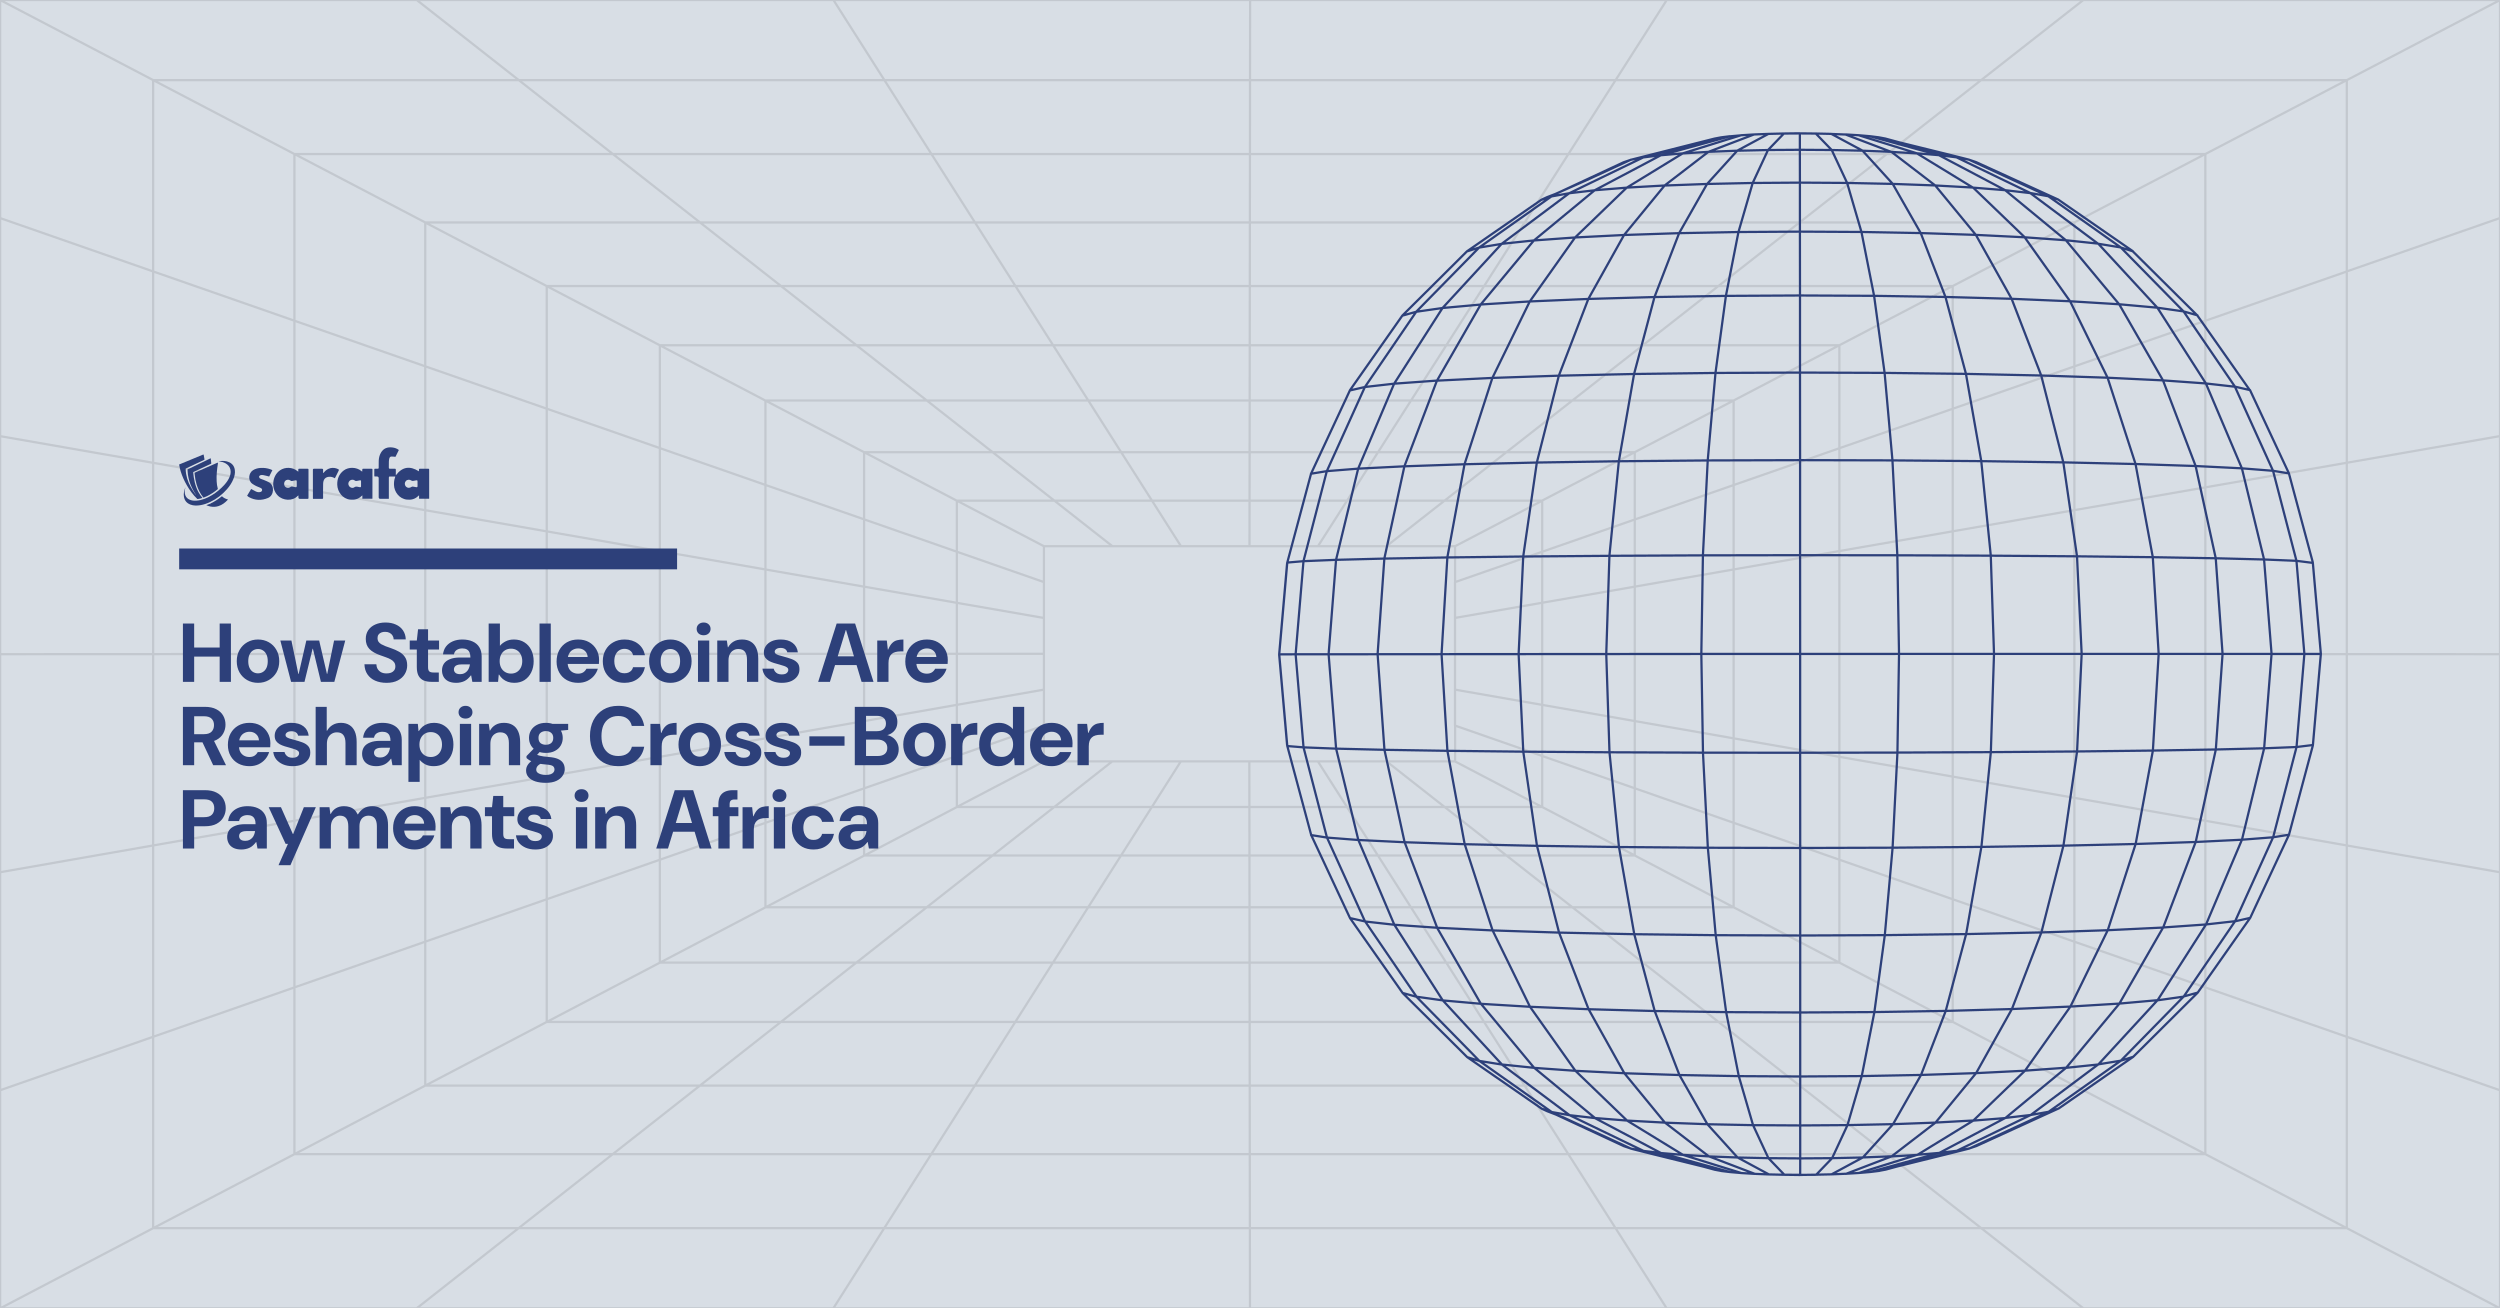<svg xmlns="http://www.w3.org/2000/svg" fill="none" viewBox="0 0 1200 628" height="628" width="1200">
<g clip-path="url(#clip0_45_2981)">
<rect fill="#D8DEE5" height="628" width="1200"></rect>
<path stroke-linejoin="round" stroke-linecap="round" stroke-width="1.085" stroke="black" d="M1199.98 627.982H1000L950.969 589.496L905.705 553.97L863.785 521.067L824.858 490.505L788.604 462.052L754.767 435.496L723.103 410.642L693.413 387.348L665.532 365.454M1200 627.982V0.018M0.076 523.318V104.664M0.076 523.318V627.982H200.015L248.955 589.496L294.143 553.97L335.987 521.067L374.854 490.505L411.046 462.052L444.823 435.496L476.426 410.642L506.055 387.348L533.89 365.454H698.351L740.166 387.348M0.076 523.318L73.524 497.649L141.336 473.947L204.133 452L262.448 431.631L316.752 412.663L367.439 394.953L414.86 378.378L459.318 362.848L501.086 348.258V262.191L459.318 240.333M0.076 0H1199.98M1000.02 628H200.061M73.509 38.469V589.513H1126.45L1058.56 553.987M1058.56 553.987H141.32V73.942M1058.56 553.987V73.942L1126.45 38.451H73.524L0.076 0.018V104.682L73.524 130.298L141.336 153.946L204.133 175.84L262.448 196.173L316.752 215.106L367.439 232.781L414.86 249.321L459.318 264.832L501.086 279.404M141.32 73.942L73.509 38.451M141.32 73.942H905.69L950.953 38.451L999.985 0.018M995.7 521.085H204.118V106.809M937.324 490.522H262.433V137.318M1199.98 0.035L1126.46 38.469V130.316L1058.57 153.964L995.715 175.858L937.339 196.191L882.975 215.124L832.227 232.798L784.745 249.338L740.226 264.85L698.412 279.422V348.276L740.226 362.866L784.745 378.395L832.227 394.971L882.975 412.681L937.339 431.649L995.715 452.018L1058.57 473.965L1126.46 497.667V589.513L1199.98 628M882.945 462.052H316.721V165.718M1058.56 73.924L995.7 106.773M995.7 106.773V521.049L1058.56 553.952M995.7 106.773H204.118L141.32 73.924M1199.98 104.664L1126.46 130.28V497.649L1199.98 523.318M200.061 0.018L249.001 38.451L294.188 73.942L336.033 106.791L374.899 137.3L411.092 165.718L444.868 192.238L476.472 217.057L506.1 240.315L533.936 262.173H665.502L693.383 240.315L723.072 217.057L754.737 192.238L788.574 165.718L824.827 137.3L863.754 106.791L905.675 73.942H1058.54M995.685 106.791L937.309 137.3V490.505L995.685 521.067M204.087 106.791L262.402 137.3H937.294M799.985 627.982L775.446 589.496L752.792 553.97L731.809 521.067L712.33 490.505L694.188 462.052L677.247 435.496L661.399 410.642L646.54 387.348L632.576 365.454M400 627.982L424.447 589.496L447.026 553.97L467.933 521.067L487.351 490.505L505.432 462.052L522.313 435.496L538.099 410.642L552.898 387.348L566.801 365.454M367.409 192.238V435.496H832.166L784.684 410.642M501.056 331.027L459.287 338.331L414.829 346.114L367.409 354.41L316.721 363.274L262.417 372.776L204.102 382.969L141.305 393.96L73.494 405.82L0.046 418.672M501.026 296.618L459.257 289.35L414.799 281.603L367.378 273.342L316.691 264.513L262.387 255.047L204.072 244.889L141.275 233.951L73.463 222.144L0.015 209.345M937.264 137.3L882.899 165.718V462.052L937.264 490.505M262.372 137.3L316.676 165.718H882.914M599.985 627.982L599.939 589.496L599.894 553.97L599.863 521.067L599.833 490.505L599.803 462.052L599.772 435.496L599.742 410.642L599.711 387.348L599.681 365.454M501.01 313.814H459.242L414.784 313.849H367.363L316.676 313.884H262.372L204.057 313.92H141.26L73.448 313.973L0 314.009M882.884 165.718L832.136 192.238M832.136 192.238V435.496L882.884 462.052M832.136 192.238H367.333M316.645 165.718L367.333 192.238M367.333 192.238L414.753 217.057H784.669L832.151 192.238M784.684 410.642V217.057L740.166 240.315H459.227L414.769 217.057V410.642H784.684ZM459.287 387.348L501.056 365.454V348.241M740.257 240.333V387.366M740.257 387.366L784.776 410.66M740.257 387.366H459.318L414.86 410.66L367.439 435.514L316.752 462.07L262.448 490.522L204.133 521.085L141.336 553.987L73.524 589.513L0.076 628M459.287 240.333V387.366M1199.97 418.672L1126.45 405.82L1058.56 393.96L995.7 382.969L937.324 372.776L882.96 363.274L832.211 354.41L784.73 346.114L740.211 338.331L698.397 331.027M1199.97 209.327L1126.45 222.127L1058.56 233.933L995.7 244.871L937.324 255.029L882.96 264.496L832.211 273.324L784.73 281.585L740.211 289.332L698.397 296.6M632.622 262.173L646.585 240.315L661.445 217.057L677.292 192.238L694.234 165.718L712.376 137.3L731.854 106.791L752.837 73.942L775.492 38.451L800.03 0.018M566.862 262.173L552.959 240.315L538.16 217.057L522.373 192.238L505.493 165.718L487.412 137.3L467.994 106.791L447.087 73.942L424.508 38.451L400.061 0.018M1200 314.009L1126.48 313.973H1058.59L995.73 313.92H937.355L882.99 313.884H832.242L784.76 313.849H740.242L698.427 313.814M599.757 262.173L599.787 240.315L599.818 217.057L599.848 192.238L599.878 165.718L599.909 137.3L599.939 106.791L599.97 73.942L600.015 38.451L600.061 0.018M698.443 262.173V279.387M501.102 262.173H533.997M665.563 262.173H698.458L740.272 240.315M698.458 348.241V365.454M533.997 365.454H501.102" opacity="0.1"></path>
<path fill="#2D407A" d="M189.721 228.733C188.745 228.733 187.814 228.724 186.886 228.746C186.802 228.746 186.682 228.959 186.66 229.087C186.62 229.291 186.647 229.509 186.647 229.722C186.647 232.729 186.647 235.741 186.647 238.748V239.44H185.534C184.54 239.44 183.546 239.44 182.557 239.44C182.034 239.44 181.772 239.186 181.772 238.677C181.772 235.634 181.772 232.587 181.772 229.544C181.772 228.991 181.488 228.715 180.921 228.715C180.583 228.715 180.246 228.715 179.909 228.706C179.856 228.706 179.807 228.684 179.723 228.666C179.705 228.56 179.665 228.44 179.665 228.324C179.661 227.366 179.674 226.413 179.656 225.455C179.652 225.104 179.781 224.967 180.118 224.993C180.26 225.007 180.402 224.993 180.543 224.993C181.976 224.975 181.75 225.171 181.768 223.742C181.781 222.873 181.754 222.008 181.79 221.139C181.848 219.799 182.145 218.513 182.823 217.333C184.096 215.111 186.035 214.507 188.315 214.778C189.428 214.911 190.488 215.257 191.451 215.998C190.892 217.129 190.333 218.26 189.827 219.285C189.14 219.222 188.537 219.125 187.938 219.129C187.352 219.129 186.993 219.52 186.864 220.07C186.753 220.549 186.678 221.045 186.66 221.538C186.629 222.474 186.678 223.414 186.638 224.35C186.616 224.882 186.815 225.024 187.312 225.002C188.018 224.971 188.732 225.011 189.437 224.989C189.849 224.975 190.009 225.117 189.996 225.539C189.974 226.364 189.991 227.193 189.991 228.156C193.145 223.96 196.809 223.534 201.063 226.231C201.076 226.013 201.107 225.743 201.103 225.472C201.094 225.144 201.214 224.989 201.564 224.993C202.895 225.002 204.221 225.011 205.552 224.993C206.017 224.984 206.004 225.246 206 225.57C205.995 229.198 206 232.827 206 236.455C206 237.426 206 238.393 206 239.4H201.156V237.75C200.916 237.941 200.792 238.021 200.69 238.123C199.191 239.609 197.355 240.021 195.319 239.808C191.602 239.418 189.197 236.02 189.113 232.751C189.082 231.518 189.184 230.312 189.637 229.154C189.681 229.043 189.69 228.919 189.73 228.724L189.721 228.733ZM200.411 232.219C200.411 231.829 200.411 231.438 200.411 231.052C200.411 230.653 200.26 230.462 199.816 230.564C199.302 230.684 198.778 230.791 198.251 230.844C198.007 230.866 197.696 230.817 197.501 230.68C196.64 230.063 195.483 230.139 194.8 230.902C194.121 231.66 194.139 232.796 194.844 233.559C195.527 234.299 196.636 234.353 197.501 233.727C197.674 233.603 197.949 233.532 198.162 233.554C198.703 233.616 199.24 233.74 199.776 233.847C200.193 233.927 200.428 233.798 200.42 233.337C200.411 232.964 200.42 232.592 200.42 232.223L200.411 232.219Z"></path>
<path fill="#2D407A" d="M173.856 226.377C173.874 226.005 173.9 225.73 173.896 225.459C173.887 225.157 173.976 224.998 174.313 225.002C175.661 225.011 177.005 225.007 178.354 225.002C178.629 225.002 178.78 225.073 178.78 225.392C178.771 230.01 178.771 234.628 178.762 239.25C178.762 239.285 178.744 239.316 178.717 239.4H173.931V237.777C173.71 237.95 173.585 238.025 173.483 238.127C171.966 239.627 170.121 240.039 168.063 239.817C164.417 239.427 161.977 236.051 161.88 232.685C161.8 229.873 162.723 227.544 164.985 225.827C167.336 224.044 171.128 224.168 173.399 226.053C173.514 226.151 173.643 226.231 173.86 226.386L173.856 226.377ZM173.302 232.188C173.302 231.798 173.302 231.407 173.302 231.021C173.302 230.635 173.137 230.471 172.734 230.56C172.233 230.671 171.718 230.72 171.226 230.853C170.862 230.95 170.614 230.884 170.316 230.649C169.567 230.059 168.458 230.156 167.788 230.813C167.083 231.505 167.003 232.569 167.593 233.381C168.138 234.126 169.274 234.481 169.997 233.936C170.676 233.426 171.288 233.559 171.971 233.709C172.21 233.763 172.459 233.803 172.698 233.847C173.093 233.922 173.315 233.794 173.302 233.355C173.288 232.964 173.302 232.574 173.302 232.188Z"></path>
<path fill="#2D407A" d="M143.18 226.395C143.18 225.969 143.194 225.676 143.18 225.384C143.167 225.104 143.287 225.007 143.553 225.007C144.919 225.007 146.281 225.011 147.647 225.007C147.975 225.007 148.095 225.157 148.077 225.459C148.073 225.548 148.077 225.636 148.077 225.725C148.077 230.063 148.077 234.401 148.077 238.739C148.077 239.449 148.077 239.449 147.39 239.454C146.237 239.454 145.088 239.454 143.935 239.454C143.479 239.454 143.25 239.217 143.247 238.744C143.247 238.469 143.247 238.194 143.247 237.808C143.039 237.941 142.928 237.985 142.852 238.065C140.448 240.665 135.773 240.376 133.289 237.804C130.047 234.441 130.561 228.453 134.38 225.774C136.833 224.053 140.43 224.19 142.75 226.098C142.843 226.173 142.945 226.24 143.18 226.408V226.395ZM142.422 232.241C142.422 231.833 142.431 231.429 142.422 231.021C142.413 230.649 142.245 230.471 141.841 230.56C141.326 230.671 140.794 230.729 140.284 230.866C139.934 230.959 139.707 230.888 139.428 230.662C138.687 230.063 137.578 230.148 136.904 230.8C136.327 231.358 136.199 232.636 136.656 233.315C137.263 234.224 138.523 234.459 139.401 233.767C139.725 233.514 140.013 233.488 140.368 233.563C140.852 233.661 141.335 233.758 141.823 233.851C142.227 233.931 142.431 233.771 142.426 233.35C142.426 232.978 142.426 232.609 142.426 232.237L142.422 232.241Z"></path>
<path fill="#2D407A" d="M129.21 228.737C128.154 228.475 127.222 228.209 126.278 228.032C125.856 227.952 125.377 227.987 124.969 228.116C124.707 228.2 124.379 228.542 124.361 228.79C124.339 229.074 124.552 229.513 124.796 229.651C125.342 229.961 125.98 230.103 126.561 230.352C127.449 230.733 128.362 231.083 129.196 231.562C131.849 233.075 131.609 237.781 128.659 239.019C125.563 240.319 122.458 240.27 119.464 238.606C119.327 238.531 119.198 238.429 119.074 238.331C118.937 238.225 118.803 238.105 118.617 237.945C119.265 236.859 119.912 235.776 120.551 234.712C121.318 235.124 122.033 235.541 122.778 235.896C123.421 236.207 124.113 236.344 124.836 236.193C125.35 236.087 125.736 235.838 125.807 235.288C125.874 234.778 125.581 234.441 125.151 234.242C124.397 233.896 123.612 233.616 122.867 233.252C122.281 232.964 121.722 232.618 121.181 232.254C118.866 230.702 119.283 227.047 121.443 225.699C122.592 224.98 123.834 224.678 125.16 224.603C126.752 224.514 128.3 224.723 129.804 225.259C130.101 225.366 130.381 225.508 130.749 225.672C130.203 226.754 129.689 227.783 129.21 228.737Z"></path>
<path fill="#2D407A" d="M150.223 239.449C150.21 239.205 150.196 239.032 150.196 238.859C150.196 234.45 150.201 230.041 150.188 225.636C150.188 225.162 150.298 224.984 150.8 224.998C152.024 225.029 153.248 225.029 154.468 224.998C154.974 224.984 155.124 225.171 155.093 225.645C155.062 226.093 155.089 226.55 155.089 227.003C155.138 227.016 155.186 227.034 155.235 227.047C155.342 226.923 155.448 226.794 155.55 226.67C157.267 224.598 159.884 224.013 162.252 225.157C162.643 225.348 162.78 225.508 162.545 225.947C161.995 226.976 161.503 228.04 160.988 229.087C160.913 229.243 160.824 229.389 160.722 229.571C159.857 229.021 158.93 228.79 157.968 228.857C156.229 228.976 155.182 230.028 155.107 232.117C155.027 234.326 155.089 236.544 155.089 238.757C155.089 239.453 155.089 239.453 154.388 239.453C153.026 239.453 151.66 239.453 150.227 239.453L150.223 239.449Z"></path>
<path fill="#2D407A" d="M86 222.931C86.235 222.895 86.444 222.775 86.661 222.682C90.272 221.192 93.887 219.693 97.497 218.198C97.66 218.13 97.754 218.182 97.781 218.353C97.905 219.063 98.025 219.777 98.154 220.487C98.176 220.606 98.145 220.664 98.034 220.717C95.816 221.764 93.598 222.811 91.38 223.862C90.671 224.199 89.966 224.541 89.256 224.869C89.136 224.922 89.109 224.993 89.114 225.113C89.203 228.214 90.076 231.092 91.571 233.794C92.281 235.076 93.088 236.295 93.949 237.484C93.989 237.537 94.037 237.586 94.082 237.639C94.095 237.67 94.108 237.724 94.144 237.697C94.179 237.67 94.126 237.639 94.104 237.613C93.736 236.996 93.345 236.397 92.995 235.772C91.864 233.771 90.981 231.669 90.484 229.42C90.245 228.329 90.085 227.229 90.041 226.111C90.032 225.911 90.028 225.712 90.01 225.512C89.996 225.379 90.045 225.313 90.165 225.259C91.46 224.638 92.755 224.009 94.051 223.383C96.353 222.265 98.659 221.152 100.961 220.03C101.117 219.954 101.148 219.977 101.165 220.149C101.236 220.881 101.321 221.609 101.409 222.341C101.427 222.496 101.401 222.567 101.25 222.638C98.473 223.929 95.696 225.228 92.92 226.524C92.773 226.59 92.72 226.666 92.733 226.83C92.88 228.387 93.106 229.93 93.474 231.452C93.878 233.119 94.441 234.721 95.257 236.233C95.758 237.156 96.348 238.021 97.036 238.815C97.085 238.873 97.129 238.93 97.191 239.001C96.841 239.143 96.486 239.223 96.131 239.307C95.745 239.396 95.35 239.458 94.96 239.533C94.827 239.56 94.729 239.525 94.627 239.427C92.631 237.489 91.008 235.262 89.633 232.853C88.435 230.76 87.451 228.573 86.736 226.266C86.448 225.326 86.209 224.372 86.062 223.396C86.053 223.33 86.067 223.246 86 223.192V222.931ZM94.343 238.012C94.343 238.012 94.343 238.052 94.37 238.025C94.361 238.025 94.352 238.021 94.343 238.016C94.343 237.985 94.343 237.954 94.308 237.941C94.308 237.919 94.299 237.901 94.272 237.906C94.277 237.87 94.272 237.843 94.237 237.83C94.237 237.799 94.224 237.772 94.193 237.759C94.193 237.759 94.175 237.777 94.179 237.781C94.188 237.808 94.206 237.835 94.241 237.826C94.233 237.861 94.241 237.888 94.277 237.901C94.277 237.923 94.286 237.941 94.317 237.937C94.317 237.968 94.321 237.994 94.352 238.012H94.343Z"></path>
<path fill="#2D407A" d="M93.371 227.025C93.336 226.918 93.424 226.892 93.518 226.852C96.636 225.49 99.754 224.124 102.872 222.758C103.334 222.554 103.795 222.354 104.256 222.15C104.292 222.137 104.323 222.119 104.358 222.11C104.598 222.057 104.66 222.119 104.62 222.363C104.376 223.827 104.185 225.295 104.066 226.772C103.955 228.196 103.915 229.624 103.995 231.052C104.061 232.237 104.216 233.408 104.536 234.552C104.567 234.663 104.571 234.743 104.469 234.827C102.859 236.167 101.129 237.329 99.231 238.221C98.765 238.442 98.286 238.633 97.802 238.819C97.678 238.868 97.621 238.837 97.545 238.739C96.05 236.872 95.021 234.765 94.347 232.476C93.89 230.91 93.597 229.314 93.442 227.695C93.42 227.477 93.398 227.26 93.376 227.02L93.371 227.025Z"></path>
<path fill="#2D407A" d="M89.011 233.878C88.945 234.246 88.847 234.596 88.785 234.96C88.621 235.94 88.616 236.907 89.002 237.848C89.379 238.766 90.053 239.4 90.941 239.808C91.992 240.292 93.11 240.398 94.249 240.318C97.013 240.123 99.475 239.068 101.795 237.644C103.99 236.295 105.955 234.659 107.685 232.742C108.763 231.549 109.69 230.245 110.267 228.724C110.688 227.61 110.865 226.47 110.573 225.299C110.253 224 109.433 223.081 108.297 222.42C107.379 221.888 106.372 221.622 105.325 221.48C105.17 221.458 105.015 221.449 104.86 221.405C105.099 221.374 105.334 221.334 105.574 221.312C107.082 221.156 108.568 221.205 109.969 221.853C111.562 222.585 112.476 223.835 112.72 225.565C112.941 227.127 112.573 228.599 111.988 230.028C111.265 231.793 110.213 233.354 108.967 234.787C106.696 237.409 103.995 239.471 100.863 240.962C99.355 241.68 97.789 242.226 96.135 242.492C94.542 242.749 92.954 242.785 91.415 242.204C89.632 241.529 88.567 240.256 88.279 238.358C88.088 237.094 88.319 235.878 88.705 234.681C88.789 234.428 88.891 234.179 88.984 233.927C88.989 233.909 89.002 233.896 89.011 233.882V233.878Z"></path>
<path fill="#2D407A" d="M101.062 241.96C100.991 241.902 100.915 241.844 100.827 241.773C100.969 241.707 101.102 241.645 101.23 241.583C103.089 240.696 104.805 239.587 106.398 238.283C106.495 238.203 106.549 238.203 106.642 238.291C107.387 238.997 108.27 239.445 109.259 239.706C109.454 239.76 109.458 239.764 109.321 239.91C108.061 241.254 106.646 242.368 104.854 242.931C103.599 243.326 102.326 243.379 101.035 243.135C100.352 243.007 99.704 242.785 99.039 242.501C99.106 242.47 99.145 242.448 99.185 242.434C99.62 242.284 100.05 242.124 100.467 241.924C100.636 241.844 100.778 241.831 100.929 241.946C100.955 241.969 100.995 241.978 101.031 241.991C101.057 242.004 101.079 242.017 101.106 242.031C101.128 242.048 101.15 242.106 101.181 242.062C101.204 242.035 101.155 242.017 101.128 242.009C101.106 241.995 101.084 241.978 101.062 241.964V241.96Z"></path>
<path fill="#2D407A" d="M94.1 237.622C94.123 237.648 94.171 237.679 94.14 237.706C94.105 237.733 94.091 237.679 94.078 237.648C94.087 237.639 94.091 237.631 94.1 237.626V237.622Z"></path>
<path fill="#2D407A" d="M94.238 237.826C94.198 237.835 94.185 237.808 94.176 237.781C94.176 237.777 94.189 237.759 94.189 237.759C94.22 237.772 94.233 237.795 94.233 237.83L94.238 237.826Z"></path>
<path fill="#2D407A" d="M94.273 237.901C94.238 237.888 94.229 237.861 94.238 237.826C94.273 237.839 94.278 237.866 94.273 237.901Z"></path>
<path fill="#2D407A" d="M94.306 237.941C94.341 237.954 94.346 237.985 94.341 238.016C94.31 237.999 94.301 237.972 94.306 237.937V237.941Z"></path>
<path fill="#2D407A" d="M94.309 237.937C94.283 237.937 94.274 237.923 94.269 237.901C94.296 237.901 94.305 237.914 94.305 237.937H94.309Z"></path>
<path fill="#2D407A" d="M94.344 238.016C94.344 238.016 94.362 238.021 94.37 238.025C94.348 238.052 94.353 238.016 94.344 238.012V238.016Z"></path>
<path fill="#2D407A" d="M101.132 242.004C101.158 242.013 101.207 242.031 101.185 242.057C101.149 242.106 101.132 242.044 101.109 242.026C101.118 242.017 101.123 242.008 101.132 242.004Z"></path>
<path fill="#2D407A" d="M101.114 242.026C101.088 242.013 101.066 242 101.039 241.986C101.048 241.978 101.057 241.964 101.066 241.955C101.088 241.969 101.11 241.986 101.132 242C101.123 242.009 101.119 242.017 101.11 242.022L101.114 242.026Z"></path>
<rect fill="#2D407A" height="10" width="239" y="263.283" x="86"></rect>
<path fill="#2D407A" d="M105.44 327.283V299.283H110.84V327.283H105.44ZM87.8 327.283V299.283H93.2V327.283H87.8ZM92.48 315.163V310.803H106.36V315.163H92.48ZM123.841 327.763C121.921 327.763 120.187 327.323 118.641 326.443C117.094 325.563 115.867 324.336 114.961 322.763C114.081 321.189 113.641 319.389 113.641 317.363C113.641 315.309 114.094 313.509 115.001 311.963C115.907 310.389 117.134 309.163 118.681 308.283C120.227 307.403 121.947 306.963 123.841 306.963C125.761 306.963 127.494 307.403 129.041 308.283C130.587 309.163 131.801 310.389 132.681 311.963C133.587 313.509 134.041 315.309 134.041 317.363C134.041 319.416 133.587 321.229 132.681 322.803C131.774 324.349 130.547 325.563 129.001 326.443C127.481 327.323 125.761 327.763 123.841 327.763ZM123.801 323.203C124.681 323.203 125.467 322.989 126.161 322.563C126.881 322.136 127.454 321.496 127.881 320.643C128.307 319.763 128.521 318.669 128.521 317.363C128.521 316.056 128.307 314.976 127.881 314.123C127.454 313.243 126.881 312.589 126.161 312.163C125.467 311.736 124.707 311.523 123.881 311.523C123.027 311.523 122.241 311.736 121.521 312.163C120.801 312.589 120.227 313.243 119.801 314.123C119.374 314.976 119.161 316.056 119.161 317.363C119.161 318.669 119.374 319.763 119.801 320.643C120.227 321.496 120.787 322.136 121.481 322.563C122.201 322.989 122.974 323.203 123.801 323.203ZM139.719 327.283L134.559 307.443H139.879L143.199 323.483H143.359L147.039 307.443H153.199L156.919 323.443H157.079L160.359 307.443H165.719L160.479 327.283H154.039L150.199 311.403H150.039L146.159 327.283H139.719ZM185.53 327.763C183.503 327.763 181.69 327.416 180.09 326.723C178.516 326.029 177.276 325.016 176.37 323.683C175.463 322.349 174.983 320.736 174.93 318.843H180.65C180.676 319.669 180.876 320.416 181.25 321.083C181.65 321.749 182.21 322.283 182.93 322.683C183.65 323.056 184.516 323.243 185.53 323.243C186.356 323.243 187.09 323.123 187.73 322.883C188.37 322.616 188.863 322.243 189.21 321.763C189.583 321.256 189.77 320.629 189.77 319.883C189.77 319.083 189.57 318.416 189.17 317.883C188.796 317.349 188.263 316.896 187.57 316.523C186.876 316.123 186.09 315.776 185.21 315.483C184.356 315.163 183.463 314.843 182.53 314.523C180.263 313.749 178.53 312.749 177.33 311.523C176.156 310.296 175.57 308.683 175.57 306.683C175.57 305.056 175.97 303.656 176.77 302.483C177.57 301.309 178.69 300.403 180.13 299.763C181.57 299.123 183.21 298.803 185.05 298.803C186.943 298.803 188.61 299.136 190.05 299.803C191.49 300.443 192.623 301.376 193.45 302.603C194.276 303.829 194.716 305.269 194.77 306.923H188.97C188.943 306.203 188.756 305.576 188.41 305.043C188.09 304.509 187.623 304.083 187.01 303.763C186.423 303.443 185.73 303.283 184.93 303.283C184.236 303.256 183.596 303.363 183.01 303.603C182.45 303.816 182.01 304.149 181.69 304.603C181.37 305.029 181.21 305.603 181.21 306.323C181.21 306.989 181.356 307.549 181.65 308.003C181.97 308.456 182.41 308.856 182.97 309.203C183.556 309.523 184.236 309.843 185.01 310.163C185.81 310.456 186.703 310.776 187.69 311.123C189.103 311.603 190.396 312.176 191.57 312.843C192.743 313.483 193.676 314.323 194.37 315.363C195.09 316.403 195.45 317.749 195.45 319.403C195.45 320.896 195.063 322.283 194.29 323.563C193.543 324.816 192.436 325.829 190.97 326.603C189.503 327.376 187.69 327.763 185.53 327.763ZM207.109 327.283C205.695 327.283 204.455 327.069 203.389 326.643C202.349 326.189 201.535 325.456 200.949 324.443C200.362 323.403 200.069 321.989 200.069 320.203V311.763H196.669V307.443H200.069L200.669 302.043H205.469V307.443H210.749V311.763H205.469V320.283C205.469 321.243 205.669 321.909 206.069 322.283C206.469 322.629 207.149 322.803 208.109 322.803H210.629V327.283H207.109ZM219.041 327.763C217.468 327.763 216.161 327.496 215.121 326.963C214.108 326.429 213.361 325.709 212.881 324.803C212.401 323.896 212.161 322.896 212.161 321.803C212.161 320.576 212.468 319.496 213.081 318.563C213.721 317.629 214.681 316.909 215.961 316.403C217.241 315.869 218.854 315.603 220.801 315.603H225.801C225.801 314.616 225.654 313.803 225.361 313.163C225.094 312.523 224.668 312.043 224.081 311.723C223.521 311.403 222.801 311.243 221.921 311.243C220.881 311.243 219.988 311.483 219.241 311.963C218.521 312.416 218.068 313.136 217.881 314.123H212.641C212.801 312.656 213.281 311.389 214.081 310.323C214.908 309.256 215.988 308.429 217.321 307.843C218.681 307.256 220.214 306.963 221.921 306.963C223.841 306.963 225.494 307.283 226.881 307.923C228.268 308.536 229.334 309.456 230.081 310.683C230.828 311.883 231.201 313.349 231.201 315.083V327.283H226.721L226.161 324.203H226.001C225.574 324.789 225.108 325.309 224.601 325.763C224.121 326.216 223.588 326.589 223.001 326.883C222.414 327.176 221.788 327.389 221.121 327.523C220.454 327.683 219.761 327.763 219.041 327.763ZM220.801 323.603C221.548 323.603 222.188 323.483 222.721 323.243C223.281 322.976 223.761 322.629 224.161 322.203C224.561 321.776 224.868 321.283 225.081 320.723C225.321 320.136 225.481 319.536 225.561 318.923H221.401C220.574 318.923 219.894 319.029 219.361 319.243C218.854 319.429 218.481 319.709 218.241 320.083C218.001 320.429 217.881 320.843 217.881 321.323C217.881 321.803 218.001 322.216 218.241 322.563C218.481 322.909 218.828 323.176 219.281 323.363C219.734 323.523 220.241 323.603 220.801 323.603ZM246.838 327.763C245.744 327.763 244.731 327.603 243.798 327.283C242.891 326.963 242.078 326.509 241.358 325.923C240.664 325.336 240.064 324.629 239.558 323.803H239.398L239.078 327.283H234.558V299.283H239.958V310.003C240.624 309.176 241.518 308.469 242.638 307.883C243.784 307.269 245.131 306.963 246.678 306.963C248.624 306.963 250.304 307.416 251.718 308.323C253.131 309.203 254.224 310.429 254.998 312.003C255.771 313.549 256.158 315.336 256.158 317.363C256.158 319.363 255.771 321.149 254.998 322.723C254.224 324.296 253.144 325.536 251.758 326.443C250.371 327.323 248.731 327.763 246.838 327.763ZM245.278 323.323C246.371 323.323 247.318 323.069 248.118 322.563C248.944 322.029 249.571 321.323 249.998 320.443C250.451 319.563 250.678 318.523 250.678 317.323C250.678 316.149 250.451 315.123 249.998 314.243C249.571 313.336 248.944 312.629 248.118 312.123C247.318 311.616 246.371 311.363 245.278 311.363C244.211 311.363 243.264 311.616 242.438 312.123C241.611 312.629 240.971 313.336 240.518 314.243C240.064 315.123 239.838 316.163 239.838 317.363C239.838 318.536 240.064 319.576 240.518 320.483C240.971 321.363 241.611 322.056 242.438 322.563C243.264 323.069 244.211 323.323 245.278 323.323ZM258.972 327.283V299.283H264.372V327.283H258.972ZM277.516 327.763C275.49 327.763 273.69 327.336 272.116 326.483C270.57 325.629 269.356 324.429 268.476 322.883C267.596 321.336 267.156 319.563 267.156 317.563C267.156 315.483 267.583 313.656 268.436 312.083C269.316 310.483 270.53 309.229 272.076 308.323C273.65 307.416 275.463 306.963 277.516 306.963C279.516 306.963 281.263 307.389 282.756 308.243C284.25 309.096 285.423 310.269 286.276 311.763C287.13 313.229 287.556 314.896 287.556 316.763C287.556 317.029 287.543 317.336 287.516 317.683C287.516 318.003 287.503 318.336 287.476 318.683H270.996V315.363H282.076C281.996 314.109 281.53 313.109 280.676 312.363C279.85 311.616 278.81 311.243 277.556 311.243C276.623 311.243 275.77 311.456 274.996 311.883C274.223 312.283 273.61 312.909 273.156 313.763C272.703 314.589 272.476 315.643 272.476 316.923V318.083C272.476 319.176 272.69 320.123 273.116 320.923C273.543 321.696 274.13 322.296 274.876 322.723C275.65 323.149 276.516 323.363 277.476 323.363C278.463 323.363 279.29 323.149 279.956 322.723C280.623 322.269 281.13 321.696 281.476 321.003H286.956C286.583 322.256 285.956 323.403 285.076 324.443C284.196 325.456 283.116 326.269 281.836 326.883C280.556 327.469 279.116 327.763 277.516 327.763ZM299.784 327.763C297.677 327.763 295.837 327.323 294.264 326.443C292.717 325.536 291.504 324.309 290.624 322.763C289.77 321.189 289.344 319.389 289.344 317.363C289.344 315.336 289.784 313.549 290.664 312.003C291.544 310.429 292.77 309.203 294.344 308.323C295.917 307.416 297.73 306.963 299.784 306.963C302.344 306.963 304.49 307.629 306.224 308.963C307.984 310.296 309.104 312.136 309.584 314.483H303.864C303.65 313.523 303.157 312.776 302.384 312.243C301.637 311.709 300.757 311.443 299.744 311.443C298.81 311.443 297.97 311.683 297.224 312.163C296.504 312.616 295.93 313.283 295.504 314.163C295.077 315.043 294.864 316.109 294.864 317.363C294.864 318.269 294.984 319.083 295.224 319.803C295.464 320.523 295.797 321.136 296.224 321.643C296.65 322.149 297.157 322.536 297.744 322.803C298.357 323.043 299.024 323.163 299.744 323.163C300.437 323.163 301.064 323.056 301.624 322.843C302.184 322.603 302.664 322.269 303.064 321.843C303.464 321.389 303.73 320.856 303.864 320.243H309.584C309.104 322.536 307.984 324.363 306.224 325.723C304.49 327.083 302.344 327.763 299.784 327.763ZM321.77 327.763C319.85 327.763 318.117 327.323 316.57 326.443C315.024 325.563 313.797 324.336 312.89 322.763C312.01 321.189 311.57 319.389 311.57 317.363C311.57 315.309 312.024 313.509 312.93 311.963C313.837 310.389 315.064 309.163 316.61 308.283C318.157 307.403 319.877 306.963 321.77 306.963C323.69 306.963 325.424 307.403 326.97 308.283C328.517 309.163 329.73 310.389 330.61 311.963C331.517 313.509 331.97 315.309 331.97 317.363C331.97 319.416 331.517 321.229 330.61 322.803C329.704 324.349 328.477 325.563 326.93 326.443C325.41 327.323 323.69 327.763 321.77 327.763ZM321.73 323.203C322.61 323.203 323.397 322.989 324.09 322.563C324.81 322.136 325.384 321.496 325.81 320.643C326.237 319.763 326.45 318.669 326.45 317.363C326.45 316.056 326.237 314.976 325.81 314.123C325.384 313.243 324.81 312.589 324.09 312.163C323.397 311.736 322.637 311.523 321.81 311.523C320.957 311.523 320.17 311.736 319.45 312.163C318.73 312.589 318.157 313.243 317.73 314.123C317.304 314.976 317.09 316.056 317.09 317.363C317.09 318.669 317.304 319.763 317.73 320.643C318.157 321.496 318.717 322.136 319.41 322.563C320.13 322.989 320.904 323.203 321.73 323.203ZM335.037 327.283V307.443H340.437V327.283H335.037ZM337.757 304.923C336.77 304.923 335.957 304.643 335.317 304.083C334.704 303.496 334.397 302.763 334.397 301.883C334.397 301.003 334.704 300.269 335.317 299.683C335.957 299.096 336.77 298.803 337.757 298.803C338.744 298.803 339.544 299.096 340.157 299.683C340.77 300.269 341.077 301.003 341.077 301.883C341.077 302.736 340.77 303.456 340.157 304.043C339.544 304.629 338.744 304.923 337.757 304.923ZM344.28 327.283V307.443H348.88L349.36 310.683H349.52C350.16 309.509 351.026 308.603 352.12 307.963C353.213 307.296 354.586 306.963 356.24 306.963C357.893 306.963 359.293 307.323 360.44 308.043C361.586 308.736 362.453 309.763 363.04 311.123C363.653 312.483 363.96 314.163 363.96 316.163V327.283H358.56V316.643C358.56 314.989 358.226 313.723 357.56 312.843C356.893 311.963 355.84 311.523 354.4 311.523C353.493 311.523 352.68 311.749 351.96 312.203C351.24 312.629 350.68 313.256 350.28 314.083C349.88 314.883 349.68 315.869 349.68 317.043V327.283H344.28ZM375.295 327.763C373.535 327.763 371.975 327.469 370.615 326.883C369.282 326.296 368.202 325.496 367.375 324.483C366.575 323.443 366.108 322.269 365.975 320.963H371.375C371.482 321.443 371.695 321.896 372.015 322.323C372.335 322.749 372.762 323.096 373.295 323.363C373.855 323.603 374.495 323.723 375.215 323.723C375.962 323.723 376.562 323.629 377.015 323.443C377.468 323.229 377.802 322.963 378.015 322.643C378.255 322.323 378.375 321.976 378.375 321.603C378.375 321.096 378.202 320.709 377.855 320.443C377.535 320.149 377.055 319.896 376.415 319.683C375.802 319.469 375.068 319.243 374.215 319.003C373.335 318.763 372.442 318.509 371.535 318.243C370.655 317.976 369.842 317.643 369.095 317.243C368.348 316.816 367.748 316.283 367.295 315.643C366.868 314.976 366.655 314.149 366.655 313.163C366.655 312.016 366.975 310.976 367.615 310.043C368.255 309.109 369.175 308.363 370.375 307.803C371.602 307.243 373.055 306.963 374.735 306.963C377.135 306.963 379.042 307.509 380.455 308.603C381.895 309.696 382.735 311.203 382.975 313.123H377.895C377.762 312.456 377.415 311.936 376.855 311.563C376.322 311.189 375.615 311.003 374.735 311.003C373.802 311.003 373.082 311.189 372.575 311.563C372.095 311.909 371.855 312.336 371.855 312.843C371.855 313.216 372.015 313.536 372.335 313.803C372.655 314.043 373.122 314.269 373.735 314.483C374.375 314.669 375.135 314.883 376.015 315.123C377.428 315.496 378.722 315.896 379.895 316.323C381.068 316.749 382.002 317.336 382.695 318.083C383.388 318.803 383.735 319.829 383.735 321.163C383.762 322.443 383.428 323.576 382.735 324.563C382.042 325.549 381.068 326.336 379.815 326.923C378.562 327.483 377.055 327.763 375.295 327.763ZM392.723 327.283L401.603 299.283H410.443L419.283 327.283H413.563L406.123 302.443H405.963L398.363 327.283H392.723ZM397.243 319.243L398.643 315.043H412.923L414.323 319.243H397.243ZM421.077 327.283V307.443H425.677L426.157 311.803H426.317C426.903 310.389 427.543 309.349 428.237 308.683C428.93 307.989 429.717 307.536 430.597 307.323C431.503 307.083 432.517 306.963 433.637 306.963V312.683H432.157C431.25 312.683 430.437 312.789 429.717 313.003C429.023 313.189 428.437 313.509 427.957 313.963C427.477 314.389 427.103 314.963 426.837 315.683C426.597 316.403 426.477 317.269 426.477 318.283V327.283H421.077ZM444.899 327.763C442.872 327.763 441.072 327.336 439.499 326.483C437.952 325.629 436.739 324.429 435.859 322.883C434.979 321.336 434.539 319.563 434.539 317.563C434.539 315.483 434.966 313.656 435.819 312.083C436.699 310.483 437.912 309.229 439.459 308.323C441.032 307.416 442.846 306.963 444.899 306.963C446.899 306.963 448.646 307.389 450.139 308.243C451.632 309.096 452.806 310.269 453.659 311.763C454.512 313.229 454.939 314.896 454.939 316.763C454.939 317.029 454.926 317.336 454.899 317.683C454.899 318.003 454.886 318.336 454.859 318.683H438.379V315.363H449.459C449.379 314.109 448.912 313.109 448.059 312.363C447.232 311.616 446.192 311.243 444.939 311.243C444.006 311.243 443.152 311.456 442.379 311.883C441.606 312.283 440.992 312.909 440.539 313.763C440.086 314.589 439.859 315.643 439.859 316.923V318.083C439.859 319.176 440.072 320.123 440.499 320.923C440.926 321.696 441.512 322.296 442.259 322.723C443.032 323.149 443.899 323.363 444.859 323.363C445.846 323.363 446.672 323.149 447.339 322.723C448.006 322.269 448.512 321.696 448.859 321.003H454.339C453.966 322.256 453.339 323.403 452.459 324.443C451.579 325.456 450.499 326.269 449.219 326.883C447.939 327.469 446.499 327.763 444.899 327.763ZM87.8 367.283V339.283H98.28C100.52 339.283 102.373 339.669 103.84 340.443C105.333 341.216 106.44 342.256 107.16 343.563C107.88 344.843 108.24 346.269 108.24 347.843C108.24 349.336 107.88 350.736 107.16 352.043C106.467 353.323 105.373 354.363 103.88 355.163C102.413 355.936 100.52 356.323 98.2 356.323H93.2V367.283H87.8ZM102.32 367.283L96.56 354.963H102.4L108.48 367.283H102.32ZM93.2 352.403H97.92C99.573 352.403 100.787 352.003 101.56 351.203C102.333 350.403 102.72 349.349 102.72 348.043C102.72 346.736 102.333 345.709 101.56 344.963C100.787 344.189 99.573 343.803 97.92 343.803H93.2V352.403ZM119.743 367.763C117.716 367.763 115.916 367.336 114.343 366.483C112.796 365.629 111.583 364.429 110.703 362.883C109.823 361.336 109.383 359.563 109.383 357.563C109.383 355.483 109.809 353.656 110.663 352.083C111.543 350.483 112.756 349.229 114.303 348.323C115.876 347.416 117.689 346.963 119.743 346.963C121.743 346.963 123.489 347.389 124.983 348.243C126.476 349.096 127.649 350.269 128.503 351.763C129.356 353.229 129.783 354.896 129.783 356.763C129.783 357.029 129.769 357.336 129.743 357.683C129.743 358.003 129.729 358.336 129.703 358.683H113.223V355.363H124.303C124.223 354.109 123.756 353.109 122.903 352.363C122.076 351.616 121.036 351.243 119.783 351.243C118.849 351.243 117.996 351.456 117.223 351.883C116.449 352.283 115.836 352.909 115.383 353.763C114.929 354.589 114.703 355.643 114.703 356.923V358.083C114.703 359.176 114.916 360.123 115.343 360.923C115.769 361.696 116.356 362.296 117.103 362.723C117.876 363.149 118.743 363.363 119.703 363.363C120.689 363.363 121.516 363.149 122.183 362.723C122.849 362.269 123.356 361.696 123.703 361.003H129.183C128.809 362.256 128.183 363.403 127.303 364.443C126.423 365.456 125.343 366.269 124.063 366.883C122.783 367.469 121.343 367.763 119.743 367.763ZM140.49 367.763C138.73 367.763 137.17 367.469 135.81 366.883C134.477 366.296 133.397 365.496 132.57 364.483C131.77 363.443 131.304 362.269 131.17 360.963H136.57C136.677 361.443 136.89 361.896 137.21 362.323C137.53 362.749 137.957 363.096 138.49 363.363C139.05 363.603 139.69 363.723 140.41 363.723C141.157 363.723 141.757 363.629 142.21 363.443C142.664 363.229 142.997 362.963 143.21 362.643C143.45 362.323 143.57 361.976 143.57 361.603C143.57 361.096 143.397 360.709 143.05 360.443C142.73 360.149 142.25 359.896 141.61 359.683C140.997 359.469 140.264 359.243 139.41 359.003C138.53 358.763 137.637 358.509 136.73 358.243C135.85 357.976 135.037 357.643 134.29 357.243C133.544 356.816 132.944 356.283 132.49 355.643C132.064 354.976 131.85 354.149 131.85 353.163C131.85 352.016 132.17 350.976 132.81 350.043C133.45 349.109 134.37 348.363 135.57 347.803C136.797 347.243 138.25 346.963 139.93 346.963C142.33 346.963 144.237 347.509 145.65 348.603C147.09 349.696 147.93 351.203 148.17 353.123H143.09C142.957 352.456 142.61 351.936 142.05 351.563C141.517 351.189 140.81 351.003 139.93 351.003C138.997 351.003 138.277 351.189 137.77 351.563C137.29 351.909 137.05 352.336 137.05 352.843C137.05 353.216 137.21 353.536 137.53 353.803C137.85 354.043 138.317 354.269 138.93 354.483C139.57 354.669 140.33 354.883 141.21 355.123C142.624 355.496 143.917 355.896 145.09 356.323C146.264 356.749 147.197 357.336 147.89 358.083C148.584 358.803 148.93 359.829 148.93 361.163C148.957 362.443 148.624 363.576 147.93 364.563C147.237 365.549 146.264 366.336 145.01 366.923C143.757 367.483 142.25 367.763 140.49 367.763ZM151.511 367.283V339.283H156.831V350.763H156.991C157.684 349.536 158.591 348.603 159.711 347.963C160.831 347.296 162.151 346.963 163.671 346.963C165.271 346.963 166.631 347.323 167.751 348.043C168.871 348.736 169.724 349.763 170.311 351.123C170.898 352.483 171.191 354.163 171.191 356.163V367.283H165.831V356.643C165.831 354.989 165.498 353.723 164.831 352.843C164.191 351.963 163.151 351.523 161.711 351.523C160.778 351.523 159.951 351.749 159.231 352.203C158.511 352.629 157.938 353.256 157.511 354.083C157.111 354.883 156.911 355.869 156.911 357.043V367.283H151.511ZM180.682 367.763C179.108 367.763 177.802 367.496 176.762 366.963C175.748 366.429 175.002 365.709 174.522 364.803C174.042 363.896 173.802 362.896 173.802 361.803C173.802 360.576 174.108 359.496 174.722 358.563C175.362 357.629 176.322 356.909 177.602 356.403C178.882 355.869 180.495 355.603 182.442 355.603H187.442C187.442 354.616 187.295 353.803 187.002 353.163C186.735 352.523 186.308 352.043 185.722 351.723C185.162 351.403 184.442 351.243 183.562 351.243C182.522 351.243 181.628 351.483 180.882 351.963C180.162 352.416 179.708 353.136 179.522 354.123H174.282C174.442 352.656 174.922 351.389 175.722 350.323C176.548 349.256 177.628 348.429 178.962 347.843C180.322 347.256 181.855 346.963 183.562 346.963C185.482 346.963 187.135 347.283 188.522 347.923C189.908 348.536 190.975 349.456 191.722 350.683C192.468 351.883 192.842 353.349 192.842 355.083V367.283H188.362L187.802 364.203H187.642C187.215 364.789 186.748 365.309 186.242 365.763C185.762 366.216 185.228 366.589 184.642 366.883C184.055 367.176 183.428 367.389 182.762 367.523C182.095 367.683 181.402 367.763 180.682 367.763ZM182.442 363.603C183.188 363.603 183.828 363.483 184.362 363.243C184.922 362.976 185.402 362.629 185.802 362.203C186.202 361.776 186.508 361.283 186.722 360.723C186.962 360.136 187.122 359.536 187.202 358.923H183.042C182.215 358.923 181.535 359.029 181.002 359.243C180.495 359.429 180.122 359.709 179.882 360.083C179.642 360.429 179.522 360.843 179.522 361.323C179.522 361.803 179.642 362.216 179.882 362.563C180.122 362.909 180.468 363.176 180.922 363.363C181.375 363.523 181.882 363.603 182.442 363.603ZM196.042 375.283V347.443H200.562L200.882 350.923H201.042C201.549 350.096 202.149 349.389 202.842 348.803C203.562 348.216 204.376 347.763 205.282 347.443C206.216 347.123 207.229 346.963 208.322 346.963C210.216 346.963 211.856 347.416 213.242 348.323C214.629 349.203 215.709 350.429 216.482 352.003C217.256 353.576 217.642 355.363 217.642 357.363C217.642 359.363 217.256 361.149 216.482 362.723C215.709 364.296 214.616 365.536 213.202 366.443C211.789 367.323 210.109 367.763 208.162 367.763C206.616 367.763 205.269 367.469 204.122 366.883C203.002 366.269 202.109 365.549 201.442 364.723V375.283H196.042ZM206.762 363.363C207.856 363.363 208.802 363.109 209.602 362.603C210.429 362.096 211.056 361.403 211.482 360.523C211.936 359.616 212.162 358.576 212.162 357.403C212.162 356.203 211.936 355.163 211.482 354.283C211.056 353.376 210.429 352.669 209.602 352.163C208.802 351.656 207.856 351.403 206.762 351.403C205.696 351.403 204.749 351.656 203.922 352.163C203.096 352.669 202.456 353.376 202.002 354.283C201.549 355.163 201.322 356.203 201.322 357.403C201.322 358.576 201.549 359.616 202.002 360.523C202.456 361.403 203.096 362.096 203.922 362.603C204.749 363.109 205.696 363.363 206.762 363.363ZM220.74 367.283V347.443H226.14V367.283H220.74ZM223.46 344.923C222.473 344.923 221.66 344.643 221.02 344.083C220.407 343.496 220.1 342.763 220.1 341.883C220.1 341.003 220.407 340.269 221.02 339.683C221.66 339.096 222.473 338.803 223.46 338.803C224.447 338.803 225.247 339.096 225.86 339.683C226.473 340.269 226.78 341.003 226.78 341.883C226.78 342.736 226.473 343.456 225.86 344.043C225.247 344.629 224.447 344.923 223.46 344.923ZM229.983 367.283V347.443H234.583L235.063 350.683H235.223C235.863 349.509 236.729 348.603 237.823 347.963C238.916 347.296 240.289 346.963 241.943 346.963C243.596 346.963 244.996 347.323 246.143 348.043C247.289 348.736 248.156 349.763 248.743 351.123C249.356 352.483 249.663 354.163 249.663 356.163V367.283H244.263V356.643C244.263 354.989 243.929 353.723 243.263 352.843C242.596 351.963 241.543 351.523 240.103 351.523C239.196 351.523 238.383 351.749 237.663 352.203C236.943 352.629 236.383 353.256 235.983 354.083C235.583 354.883 235.383 355.869 235.383 357.043V367.283H229.983ZM261.998 375.763C260.105 375.763 258.438 375.536 256.998 375.083C255.585 374.629 254.478 373.949 253.678 373.043C252.905 372.163 252.518 371.096 252.518 369.843C252.518 368.909 252.758 368.056 253.238 367.283C253.718 366.483 254.425 365.763 255.358 365.123C256.291 364.456 257.438 363.883 258.798 363.403L260.758 366.083C259.585 366.483 258.731 366.963 258.198 367.523C257.665 368.083 257.398 368.723 257.398 369.443C257.398 369.976 257.585 370.429 257.958 370.803C258.358 371.176 258.905 371.456 259.598 371.643C260.291 371.856 261.091 371.963 261.998 371.963C262.905 371.963 263.665 371.856 264.278 371.643C264.891 371.429 265.358 371.123 265.678 370.723C265.998 370.349 266.158 369.909 266.158 369.403C266.158 368.683 265.905 368.123 265.398 367.723C264.891 367.349 263.905 367.109 262.438 367.003C261.078 366.896 259.878 366.749 258.838 366.563C257.798 366.349 256.878 366.109 256.078 365.843C255.305 365.549 254.638 365.229 254.078 364.883C253.518 364.536 253.065 364.189 252.718 363.843V362.923L256.998 358.523L260.158 359.723L255.838 364.523L257.278 362.123C257.545 362.229 257.825 362.336 258.118 362.443C258.411 362.549 258.771 362.656 259.198 362.763C259.651 362.869 260.211 362.976 260.878 363.083C261.571 363.163 262.438 363.256 263.478 363.363C265.238 363.496 266.678 363.803 267.798 364.283C268.918 364.763 269.745 365.416 270.278 366.243C270.811 367.069 271.078 368.083 271.078 369.283C271.078 370.323 270.745 371.336 270.078 372.323C269.438 373.336 268.451 374.163 267.118 374.803C265.785 375.443 264.078 375.763 261.998 375.763ZM262.038 361.403C260.358 361.403 258.905 361.083 257.678 360.443C256.478 359.803 255.545 358.936 254.878 357.843C254.238 356.749 253.918 355.536 253.918 354.203C253.918 352.869 254.238 351.656 254.878 350.563C255.545 349.469 256.478 348.603 257.678 347.963C258.905 347.296 260.358 346.963 262.038 346.963C263.718 346.963 265.158 347.296 266.358 347.963C267.585 348.603 268.518 349.469 269.158 350.563C269.798 351.656 270.118 352.869 270.118 354.203C270.118 355.536 269.798 356.749 269.158 357.843C268.518 358.936 267.585 359.803 266.358 360.443C265.158 361.083 263.718 361.403 262.038 361.403ZM261.998 357.483C263.065 357.483 263.918 357.216 264.558 356.683C265.225 356.123 265.558 355.296 265.558 354.203C265.558 353.109 265.225 352.296 264.558 351.763C263.918 351.203 263.078 350.923 262.038 350.923C260.971 350.923 260.105 351.203 259.438 351.763C258.798 352.296 258.478 353.109 258.478 354.203C258.478 355.296 258.798 356.123 259.438 356.683C260.105 357.216 260.958 357.483 261.998 357.483ZM265.278 351.083L264.398 347.443H272.718V350.363L265.278 351.083ZM296.781 367.763C293.981 367.763 291.555 367.163 289.501 365.963C287.475 364.736 285.915 363.043 284.821 360.883C283.728 358.696 283.181 356.176 283.181 353.323C283.181 350.469 283.728 347.949 284.821 345.763C285.941 343.576 287.515 341.869 289.541 340.643C291.568 339.416 293.981 338.803 296.781 338.803C300.195 338.803 302.981 339.643 305.141 341.323C307.301 343.003 308.661 345.376 309.221 348.443H303.261C302.915 346.949 302.195 345.789 301.101 344.963C300.008 344.109 298.555 343.683 296.741 343.683C295.061 343.683 293.608 344.083 292.381 344.883C291.181 345.656 290.261 346.763 289.621 348.203C289.008 349.643 288.701 351.349 288.701 353.323C288.701 355.296 289.008 357.003 289.621 358.443C290.261 359.856 291.181 360.949 292.381 361.723C293.608 362.496 295.061 362.883 296.741 362.883C298.555 362.883 300.008 362.496 301.101 361.723C302.221 360.949 302.955 359.856 303.301 358.443H309.221C308.688 361.349 307.328 363.629 305.141 365.283C302.981 366.936 300.195 367.763 296.781 367.763ZM312.209 367.283V347.443H316.809L317.289 351.803H317.449C318.036 350.389 318.676 349.349 319.369 348.683C320.063 347.989 320.849 347.536 321.729 347.323C322.636 347.083 323.649 346.963 324.769 346.963V352.683H323.289C322.383 352.683 321.569 352.789 320.849 353.003C320.156 353.189 319.569 353.509 319.089 353.963C318.609 354.389 318.236 354.963 317.969 355.683C317.729 356.403 317.609 357.269 317.609 358.283V367.283H312.209ZM335.872 367.763C333.952 367.763 332.219 367.323 330.672 366.443C329.125 365.563 327.899 364.336 326.992 362.763C326.112 361.189 325.672 359.389 325.672 357.363C325.672 355.309 326.125 353.509 327.032 351.963C327.939 350.389 329.165 349.163 330.712 348.283C332.259 347.403 333.979 346.963 335.872 346.963C337.792 346.963 339.525 347.403 341.072 348.283C342.619 349.163 343.832 350.389 344.712 351.963C345.619 353.509 346.072 355.309 346.072 357.363C346.072 359.416 345.619 361.229 344.712 362.803C343.805 364.349 342.579 365.563 341.032 366.443C339.512 367.323 337.792 367.763 335.872 367.763ZM335.832 363.203C336.712 363.203 337.499 362.989 338.192 362.563C338.912 362.136 339.485 361.496 339.912 360.643C340.339 359.763 340.552 358.669 340.552 357.363C340.552 356.056 340.339 354.976 339.912 354.123C339.485 353.243 338.912 352.589 338.192 352.163C337.499 351.736 336.739 351.523 335.912 351.523C335.059 351.523 334.272 351.736 333.552 352.163C332.832 352.589 332.259 353.243 331.832 354.123C331.405 354.976 331.192 356.056 331.192 357.363C331.192 358.669 331.405 359.763 331.832 360.643C332.259 361.496 332.819 362.136 333.512 362.563C334.232 362.989 335.005 363.203 335.832 363.203ZM356.975 367.763C355.215 367.763 353.655 367.469 352.295 366.883C350.961 366.296 349.881 365.496 349.055 364.483C348.255 363.443 347.788 362.269 347.655 360.963H353.055C353.161 361.443 353.375 361.896 353.695 362.323C354.015 362.749 354.441 363.096 354.975 363.363C355.535 363.603 356.175 363.723 356.895 363.723C357.641 363.723 358.241 363.629 358.695 363.443C359.148 363.229 359.481 362.963 359.695 362.643C359.935 362.323 360.055 361.976 360.055 361.603C360.055 361.096 359.881 360.709 359.535 360.443C359.215 360.149 358.735 359.896 358.095 359.683C357.481 359.469 356.748 359.243 355.895 359.003C355.015 358.763 354.121 358.509 353.215 358.243C352.335 357.976 351.521 357.643 350.775 357.243C350.028 356.816 349.428 356.283 348.975 355.643C348.548 354.976 348.335 354.149 348.335 353.163C348.335 352.016 348.655 350.976 349.295 350.043C349.935 349.109 350.855 348.363 352.055 347.803C353.281 347.243 354.735 346.963 356.415 346.963C358.815 346.963 360.721 347.509 362.135 348.603C363.575 349.696 364.415 351.203 364.655 353.123H359.575C359.441 352.456 359.095 351.936 358.535 351.563C358.001 351.189 357.295 351.003 356.415 351.003C355.481 351.003 354.761 351.189 354.255 351.563C353.775 351.909 353.535 352.336 353.535 352.843C353.535 353.216 353.695 353.536 354.015 353.803C354.335 354.043 354.801 354.269 355.415 354.483C356.055 354.669 356.815 354.883 357.695 355.123C359.108 355.496 360.401 355.896 361.575 356.323C362.748 356.749 363.681 357.336 364.375 358.083C365.068 358.803 365.415 359.829 365.415 361.163C365.441 362.443 365.108 363.576 364.415 364.563C363.721 365.549 362.748 366.336 361.495 366.923C360.241 367.483 358.735 367.763 356.975 367.763ZM376.115 367.763C374.355 367.763 372.795 367.469 371.435 366.883C370.102 366.296 369.022 365.496 368.195 364.483C367.395 363.443 366.929 362.269 366.795 360.963H372.195C372.302 361.443 372.515 361.896 372.835 362.323C373.155 362.749 373.582 363.096 374.115 363.363C374.675 363.603 375.315 363.723 376.035 363.723C376.782 363.723 377.382 363.629 377.835 363.443C378.289 363.229 378.622 362.963 378.835 362.643C379.075 362.323 379.195 361.976 379.195 361.603C379.195 361.096 379.022 360.709 378.675 360.443C378.355 360.149 377.875 359.896 377.235 359.683C376.622 359.469 375.889 359.243 375.035 359.003C374.155 358.763 373.262 358.509 372.355 358.243C371.475 357.976 370.662 357.643 369.915 357.243C369.169 356.816 368.569 356.283 368.115 355.643C367.689 354.976 367.475 354.149 367.475 353.163C367.475 352.016 367.795 350.976 368.435 350.043C369.075 349.109 369.995 348.363 371.195 347.803C372.422 347.243 373.875 346.963 375.555 346.963C377.955 346.963 379.862 347.509 381.275 348.603C382.715 349.696 383.555 351.203 383.795 353.123H378.715C378.582 352.456 378.235 351.936 377.675 351.563C377.142 351.189 376.435 351.003 375.555 351.003C374.622 351.003 373.902 351.189 373.395 351.563C372.915 351.909 372.675 352.336 372.675 352.843C372.675 353.216 372.835 353.536 373.155 353.803C373.475 354.043 373.942 354.269 374.555 354.483C375.195 354.669 375.955 354.883 376.835 355.123C378.249 355.496 379.542 355.896 380.715 356.323C381.889 356.749 382.822 357.336 383.515 358.083C384.209 358.803 384.555 359.829 384.555 361.163C384.582 362.443 384.249 363.576 383.555 364.563C382.862 365.549 381.889 366.336 380.635 366.923C379.382 367.483 377.875 367.763 376.115 367.763ZM388.496 357.963V353.443H405.376V357.963H388.496ZM410.3 367.283V339.283H421.78C423.727 339.283 425.367 339.589 426.7 340.203C428.033 340.816 429.033 341.669 429.7 342.763C430.393 343.829 430.74 345.069 430.74 346.483C430.74 347.896 430.433 349.083 429.82 350.043C429.207 351.003 428.393 351.749 427.38 352.283C426.393 352.789 425.313 353.083 424.14 353.163L424.74 352.723C426.02 352.776 427.153 353.123 428.14 353.763C429.153 354.376 429.94 355.203 430.5 356.243C431.087 357.283 431.38 358.416 431.38 359.643C431.38 361.136 431.02 362.456 430.3 363.603C429.607 364.749 428.567 365.656 427.18 366.323C425.82 366.963 424.153 367.283 422.18 367.283H410.3ZM415.7 362.883H421.3C422.767 362.883 423.9 362.549 424.7 361.883C425.5 361.216 425.9 360.256 425.9 359.003C425.9 357.749 425.487 356.776 424.66 356.083C423.833 355.363 422.687 355.003 421.22 355.003H415.7V362.883ZM415.7 350.963H420.9C422.313 350.963 423.393 350.643 424.14 350.003C424.887 349.363 425.26 348.456 425.26 347.283C425.26 346.136 424.887 345.243 424.14 344.603C423.393 343.936 422.3 343.603 420.86 343.603H415.7V350.963ZM443.763 367.763C441.843 367.763 440.109 367.323 438.563 366.443C437.016 365.563 435.789 364.336 434.883 362.763C434.003 361.189 433.563 359.389 433.563 357.363C433.563 355.309 434.016 353.509 434.923 351.963C435.829 350.389 437.056 349.163 438.603 348.283C440.149 347.403 441.869 346.963 443.763 346.963C445.683 346.963 447.416 347.403 448.963 348.283C450.509 349.163 451.723 350.389 452.603 351.963C453.509 353.509 453.963 355.309 453.963 357.363C453.963 359.416 453.509 361.229 452.603 362.803C451.696 364.349 450.469 365.563 448.923 366.443C447.403 367.323 445.683 367.763 443.763 367.763ZM443.723 363.203C444.603 363.203 445.389 362.989 446.083 362.563C446.803 362.136 447.376 361.496 447.803 360.643C448.229 359.763 448.443 358.669 448.443 357.363C448.443 356.056 448.229 354.976 447.803 354.123C447.376 353.243 446.803 352.589 446.083 352.163C445.389 351.736 444.629 351.523 443.803 351.523C442.949 351.523 442.163 351.736 441.443 352.163C440.723 352.589 440.149 353.243 439.723 354.123C439.296 354.976 439.083 356.056 439.083 357.363C439.083 358.669 439.296 359.763 439.723 360.643C440.149 361.496 440.709 362.136 441.403 362.563C442.123 362.989 442.896 363.203 443.723 363.203ZM456.545 367.283V347.443H461.145L461.625 351.803H461.785C462.372 350.389 463.012 349.349 463.705 348.683C464.399 347.989 465.185 347.536 466.065 347.323C466.972 347.083 467.985 346.963 469.105 346.963V352.683H467.625C466.719 352.683 465.905 352.789 465.185 353.003C464.492 353.189 463.905 353.509 463.425 353.963C462.945 354.389 462.572 354.963 462.305 355.683C462.065 356.403 461.945 357.269 461.945 358.283V367.283H456.545ZM479.288 367.763C477.421 367.763 475.794 367.323 474.408 366.443C473.021 365.536 471.941 364.296 471.168 362.723C470.394 361.149 470.008 359.363 470.008 357.363C470.008 355.363 470.394 353.576 471.168 352.003C471.941 350.429 473.034 349.203 474.448 348.323C475.861 347.416 477.541 346.963 479.488 346.963C481.034 346.963 482.368 347.269 483.488 347.883C484.634 348.469 485.541 349.176 486.208 350.003V339.283H491.608V367.283H487.048L486.768 363.803H486.608C486.101 364.629 485.488 365.336 484.768 365.923C484.048 366.509 483.234 366.963 482.328 367.283C481.421 367.603 480.408 367.763 479.288 367.763ZM480.888 363.323C481.981 363.323 482.928 363.069 483.728 362.563C484.554 362.056 485.181 361.363 485.608 360.483C486.061 359.576 486.288 358.523 486.288 357.323C486.288 356.149 486.061 355.123 485.608 354.243C485.181 353.336 484.554 352.629 483.728 352.123C482.901 351.616 481.941 351.363 480.848 351.363C479.781 351.363 478.834 351.616 478.008 352.123C477.208 352.629 476.581 353.336 476.128 354.243C475.701 355.123 475.488 356.149 475.488 357.323C475.488 358.523 475.701 359.576 476.128 360.483C476.581 361.363 477.208 362.056 478.008 362.563C478.834 363.069 479.794 363.323 480.888 363.323ZM504.782 367.763C502.755 367.763 500.955 367.336 499.382 366.483C497.835 365.629 496.622 364.429 495.742 362.883C494.862 361.336 494.422 359.563 494.422 357.563C494.422 355.483 494.849 353.656 495.702 352.083C496.582 350.483 497.795 349.229 499.342 348.323C500.915 347.416 502.729 346.963 504.782 346.963C506.782 346.963 508.529 347.389 510.022 348.243C511.515 349.096 512.689 350.269 513.542 351.763C514.395 353.229 514.822 354.896 514.822 356.763C514.822 357.029 514.809 357.336 514.782 357.683C514.782 358.003 514.769 358.336 514.742 358.683H498.262V355.363H509.342C509.262 354.109 508.795 353.109 507.942 352.363C507.115 351.616 506.075 351.243 504.822 351.243C503.889 351.243 503.035 351.456 502.262 351.883C501.489 352.283 500.875 352.909 500.422 353.763C499.969 354.589 499.742 355.643 499.742 356.923V358.083C499.742 359.176 499.955 360.123 500.382 360.923C500.809 361.696 501.395 362.296 502.142 362.723C502.915 363.149 503.782 363.363 504.742 363.363C505.729 363.363 506.555 363.149 507.222 362.723C507.889 362.269 508.395 361.696 508.742 361.003H514.222C513.849 362.256 513.222 363.403 512.342 364.443C511.462 365.456 510.382 366.269 509.102 366.883C507.822 367.469 506.382 367.763 504.782 367.763ZM517.209 367.283V347.443H521.809L522.289 351.803H522.449C523.036 350.389 523.676 349.349 524.369 348.683C525.063 347.989 525.849 347.536 526.729 347.323C527.636 347.083 528.649 346.963 529.769 346.963V352.683H528.289C527.383 352.683 526.569 352.789 525.849 353.003C525.156 353.189 524.569 353.509 524.089 353.963C523.609 354.389 523.236 354.963 522.969 355.683C522.729 356.403 522.609 357.269 522.609 358.283V367.283H517.209ZM87.8 407.283V379.283H98.32C100.587 379.283 102.453 379.669 103.92 380.443C105.413 381.189 106.52 382.216 107.24 383.523C107.987 384.829 108.36 386.309 108.36 387.963C108.36 389.483 108 390.896 107.28 392.203C106.587 393.509 105.493 394.576 104 395.403C102.533 396.203 100.64 396.603 98.32 396.603H93.2V407.283H87.8ZM93.2 392.243H98C99.707 392.243 100.933 391.856 101.68 391.083C102.453 390.309 102.84 389.269 102.84 387.963C102.84 386.603 102.453 385.549 101.68 384.803C100.933 384.056 99.707 383.683 98 383.683H93.2V392.243ZM115.916 407.763C114.343 407.763 113.036 407.496 111.996 406.963C110.983 406.429 110.236 405.709 109.756 404.803C109.276 403.896 109.036 402.896 109.036 401.803C109.036 400.576 109.343 399.496 109.956 398.563C110.596 397.629 111.556 396.909 112.836 396.403C114.116 395.869 115.729 395.603 117.676 395.603H122.676C122.676 394.616 122.529 393.803 122.236 393.163C121.969 392.523 121.543 392.043 120.956 391.723C120.396 391.403 119.676 391.243 118.796 391.243C117.756 391.243 116.863 391.483 116.116 391.963C115.396 392.416 114.943 393.136 114.756 394.123H109.516C109.676 392.656 110.156 391.389 110.956 390.323C111.783 389.256 112.863 388.429 114.196 387.843C115.556 387.256 117.089 386.963 118.796 386.963C120.716 386.963 122.369 387.283 123.756 387.923C125.143 388.536 126.209 389.456 126.956 390.683C127.703 391.883 128.076 393.349 128.076 395.083V407.283H123.596L123.036 404.203H122.876C122.449 404.789 121.983 405.309 121.476 405.763C120.996 406.216 120.463 406.589 119.876 406.883C119.289 407.176 118.663 407.389 117.996 407.523C117.329 407.683 116.636 407.763 115.916 407.763ZM117.676 403.603C118.423 403.603 119.063 403.483 119.596 403.243C120.156 402.976 120.636 402.629 121.036 402.203C121.436 401.776 121.743 401.283 121.956 400.723C122.196 400.136 122.356 399.536 122.436 398.923H118.276C117.449 398.923 116.769 399.029 116.236 399.243C115.729 399.429 115.356 399.709 115.116 400.083C114.876 400.429 114.756 400.843 114.756 401.323C114.756 401.803 114.876 402.216 115.116 402.563C115.356 402.909 115.703 403.176 116.156 403.363C116.609 403.523 117.116 403.603 117.676 403.603ZM133.693 415.283L138.213 405.043H137.093L128.973 387.443H134.853L140.573 400.323H140.733L145.853 387.443H151.613L139.413 415.283H133.693ZM153.42 407.283V387.443H158.14L158.58 390.763H158.74C159.354 389.509 160.207 388.563 161.3 387.923C162.394 387.283 163.66 386.963 165.1 386.963C166.087 386.963 166.994 387.096 167.82 387.363C168.674 387.629 169.42 388.056 170.06 388.643C170.7 389.203 171.234 389.949 171.66 390.883H171.82C172.567 389.656 173.487 388.696 174.58 388.003C175.7 387.309 177.114 386.963 178.82 386.963C180.34 386.963 181.66 387.323 182.78 388.043C183.9 388.736 184.754 389.763 185.34 391.123C185.954 392.483 186.26 394.163 186.26 396.163V407.283H180.9V396.643C180.9 394.989 180.58 393.723 179.94 392.843C179.3 391.963 178.3 391.523 176.94 391.523C176.034 391.523 175.26 391.723 174.62 392.123C173.98 392.496 173.474 393.069 173.1 393.843C172.727 394.589 172.54 395.523 172.54 396.643V407.283H167.18V396.643C167.18 394.989 166.86 393.723 166.22 392.843C165.58 391.963 164.567 391.523 163.18 391.523C162.38 391.523 161.647 391.749 160.98 392.203C160.314 392.629 159.78 393.256 159.38 394.083C159.007 394.883 158.82 395.869 158.82 397.043V407.283H153.42ZM199.04 407.763C197.013 407.763 195.213 407.336 193.64 406.483C192.093 405.629 190.88 404.429 190 402.883C189.12 401.336 188.68 399.563 188.68 397.563C188.68 395.483 189.106 393.656 189.96 392.083C190.84 390.483 192.053 389.229 193.6 388.323C195.173 387.416 196.986 386.963 199.04 386.963C201.04 386.963 202.786 387.389 204.28 388.243C205.773 389.096 206.946 390.269 207.8 391.763C208.653 393.229 209.08 394.896 209.08 396.763C209.08 397.029 209.066 397.336 209.04 397.683C209.04 398.003 209.026 398.336 209 398.683H192.52V395.363H203.6C203.52 394.109 203.053 393.109 202.2 392.363C201.373 391.616 200.333 391.243 199.08 391.243C198.146 391.243 197.293 391.456 196.52 391.883C195.746 392.283 195.133 392.909 194.68 393.763C194.226 394.589 194 395.643 194 396.923V398.083C194 399.176 194.213 400.123 194.64 400.923C195.066 401.696 195.653 402.296 196.4 402.723C197.173 403.149 198.04 403.363 199 403.363C199.986 403.363 200.813 403.149 201.48 402.723C202.146 402.269 202.653 401.696 203 401.003H208.48C208.106 402.256 207.48 403.403 206.6 404.443C205.72 405.456 204.64 406.269 203.36 406.883C202.08 407.469 200.64 407.763 199.04 407.763ZM211.467 407.283V387.443H216.067L216.547 390.683H216.707C217.347 389.509 218.214 388.603 219.307 387.963C220.401 387.296 221.774 386.963 223.427 386.963C225.081 386.963 226.481 387.323 227.627 388.043C228.774 388.736 229.641 389.763 230.227 391.123C230.841 392.483 231.147 394.163 231.147 396.163V407.283H225.747V396.643C225.747 394.989 225.414 393.723 224.747 392.843C224.081 391.963 223.027 391.523 221.587 391.523C220.681 391.523 219.867 391.749 219.147 392.203C218.427 392.629 217.867 393.256 217.467 394.083C217.067 394.883 216.867 395.869 216.867 397.043V407.283H211.467ZM243.203 407.283C241.789 407.283 240.549 407.069 239.483 406.643C238.443 406.189 237.629 405.456 237.043 404.443C236.456 403.403 236.163 401.989 236.163 400.203V391.763H232.763V387.443H236.163L236.763 382.043H241.563V387.443H246.843V391.763H241.563V400.283C241.563 401.243 241.763 401.909 242.163 402.283C242.563 402.629 243.243 402.803 244.203 402.803H246.723V407.283H243.203ZM256.975 407.763C255.215 407.763 253.655 407.469 252.295 406.883C250.961 406.296 249.881 405.496 249.055 404.483C248.255 403.443 247.788 402.269 247.655 400.963H253.055C253.161 401.443 253.375 401.896 253.695 402.323C254.015 402.749 254.441 403.096 254.975 403.363C255.535 403.603 256.175 403.723 256.895 403.723C257.641 403.723 258.241 403.629 258.695 403.443C259.148 403.229 259.481 402.963 259.695 402.643C259.935 402.323 260.055 401.976 260.055 401.603C260.055 401.096 259.881 400.709 259.535 400.443C259.215 400.149 258.735 399.896 258.095 399.683C257.481 399.469 256.748 399.243 255.895 399.003C255.015 398.763 254.121 398.509 253.215 398.243C252.335 397.976 251.521 397.643 250.775 397.243C250.028 396.816 249.428 396.283 248.975 395.643C248.548 394.976 248.335 394.149 248.335 393.163C248.335 392.016 248.655 390.976 249.295 390.043C249.935 389.109 250.855 388.363 252.055 387.803C253.281 387.243 254.735 386.963 256.415 386.963C258.815 386.963 260.721 387.509 262.135 388.603C263.575 389.696 264.415 391.203 264.655 393.123H259.575C259.441 392.456 259.095 391.936 258.535 391.563C258.001 391.189 257.295 391.003 256.415 391.003C255.481 391.003 254.761 391.189 254.255 391.563C253.775 391.909 253.535 392.336 253.535 392.843C253.535 393.216 253.695 393.536 254.015 393.803C254.335 394.043 254.801 394.269 255.415 394.483C256.055 394.669 256.815 394.883 257.695 395.123C259.108 395.496 260.401 395.896 261.575 396.323C262.748 396.749 263.681 397.336 264.375 398.083C265.068 398.803 265.415 399.829 265.415 401.163C265.441 402.443 265.108 403.576 264.415 404.563C263.721 405.549 262.748 406.336 261.495 406.923C260.241 407.483 258.735 407.763 256.975 407.763ZM276.443 407.283V387.443H281.843V407.283H276.443ZM279.163 384.923C278.176 384.923 277.363 384.643 276.723 384.083C276.11 383.496 275.803 382.763 275.803 381.883C275.803 381.003 276.11 380.269 276.723 379.683C277.363 379.096 278.176 378.803 279.163 378.803C280.15 378.803 280.95 379.096 281.563 379.683C282.176 380.269 282.483 381.003 282.483 381.883C282.483 382.736 282.176 383.456 281.563 384.043C280.95 384.629 280.15 384.923 279.163 384.923ZM285.686 407.283V387.443H290.286L290.766 390.683H290.926C291.566 389.509 292.433 388.603 293.526 387.963C294.619 387.296 295.993 386.963 297.646 386.963C299.299 386.963 300.699 387.323 301.846 388.043C302.993 388.736 303.859 389.763 304.446 391.123C305.059 392.483 305.366 394.163 305.366 396.163V407.283H299.966V396.643C299.966 394.989 299.633 393.723 298.966 392.843C298.299 391.963 297.246 391.523 295.806 391.523C294.899 391.523 294.086 391.749 293.366 392.203C292.646 392.629 292.086 393.256 291.686 394.083C291.286 394.883 291.086 395.869 291.086 397.043V407.283H285.686ZM314.989 407.283L323.869 379.283H332.709L341.549 407.283H335.829L328.389 382.443H328.229L320.629 407.283H314.989ZM319.509 399.243L320.909 395.043H335.189L336.589 399.243H319.509ZM344.822 407.283V386.123C344.822 384.443 345.102 383.109 345.662 382.123C346.249 381.136 347.062 380.416 348.102 379.963C349.142 379.509 350.369 379.283 351.782 379.283H353.982V383.763H352.622C351.769 383.763 351.156 383.936 350.782 384.283C350.409 384.629 350.222 385.216 350.222 386.043V407.283H344.822ZM342.142 391.763V387.443H354.422V391.763H342.142ZM356.428 407.283V387.443H361.028L361.508 391.803H361.668C362.255 390.389 362.895 389.349 363.588 388.683C364.281 387.989 365.068 387.536 365.948 387.323C366.855 387.083 367.868 386.963 368.988 386.963V392.683H367.508C366.601 392.683 365.788 392.789 365.068 393.003C364.375 393.189 363.788 393.509 363.308 393.963C362.828 394.389 362.455 394.963 362.188 395.683C361.948 396.403 361.828 397.269 361.828 398.283V407.283H356.428ZM371.443 407.283V387.443H376.843V407.283H371.443ZM374.163 384.923C373.176 384.923 372.363 384.643 371.723 384.083C371.11 383.496 370.803 382.763 370.803 381.883C370.803 381.003 371.11 380.269 371.723 379.683C372.363 379.096 373.176 378.803 374.163 378.803C375.15 378.803 375.95 379.096 376.563 379.683C377.176 380.269 377.483 381.003 377.483 381.883C377.483 382.736 377.176 383.456 376.563 384.043C375.95 384.629 375.15 384.923 374.163 384.923ZM390.526 407.763C388.419 407.763 386.579 407.323 385.006 406.443C383.459 405.536 382.246 404.309 381.366 402.763C380.513 401.189 380.086 399.389 380.086 397.363C380.086 395.336 380.526 393.549 381.406 392.003C382.286 390.429 383.513 389.203 385.086 388.323C386.659 387.416 388.473 386.963 390.526 386.963C393.086 386.963 395.233 387.629 396.966 388.963C398.726 390.296 399.846 392.136 400.326 394.483H394.606C394.393 393.523 393.899 392.776 393.126 392.243C392.379 391.709 391.499 391.443 390.486 391.443C389.553 391.443 388.713 391.683 387.966 392.163C387.246 392.616 386.673 393.283 386.246 394.163C385.819 395.043 385.606 396.109 385.606 397.363C385.606 398.269 385.726 399.083 385.966 399.803C386.206 400.523 386.539 401.136 386.966 401.643C387.393 402.149 387.899 402.536 388.486 402.803C389.099 403.043 389.766 403.163 390.486 403.163C391.179 403.163 391.806 403.056 392.366 402.843C392.926 402.603 393.406 402.269 393.806 401.843C394.206 401.389 394.473 400.856 394.606 400.243H400.326C399.846 402.536 398.726 404.363 396.966 405.723C395.233 407.083 393.086 407.763 390.526 407.763ZM409.393 407.763C407.819 407.763 406.513 407.496 405.473 406.963C404.459 406.429 403.712 405.709 403.233 404.803C402.753 403.896 402.513 402.896 402.513 401.803C402.513 400.576 402.819 399.496 403.433 398.563C404.073 397.629 405.033 396.909 406.312 396.403C407.593 395.869 409.206 395.603 411.153 395.603H416.153C416.153 394.616 416.006 393.803 415.713 393.163C415.446 392.523 415.019 392.043 414.433 391.723C413.873 391.403 413.153 391.243 412.273 391.243C411.233 391.243 410.339 391.483 409.593 391.963C408.873 392.416 408.419 393.136 408.233 394.123H402.993C403.153 392.656 403.633 391.389 404.433 390.323C405.259 389.256 406.339 388.429 407.673 387.843C409.033 387.256 410.566 386.963 412.273 386.963C414.193 386.963 415.846 387.283 417.233 387.923C418.619 388.536 419.686 389.456 420.433 390.683C421.179 391.883 421.553 393.349 421.553 395.083V407.283H417.073L416.513 404.203H416.353C415.926 404.789 415.459 405.309 414.953 405.763C414.473 406.216 413.939 406.589 413.353 406.883C412.766 407.176 412.139 407.389 411.473 407.523C410.806 407.683 410.113 407.763 409.393 407.763ZM411.153 403.603C411.899 403.603 412.539 403.483 413.072 403.243C413.633 402.976 414.113 402.629 414.513 402.203C414.913 401.776 415.219 401.283 415.433 400.723C415.673 400.136 415.833 399.536 415.913 398.923H411.753C410.926 398.923 410.246 399.029 409.713 399.243C409.206 399.429 408.833 399.709 408.593 400.083C408.353 400.429 408.233 400.843 408.233 401.323C408.233 401.803 408.353 402.216 408.593 402.563C408.833 402.909 409.179 403.176 409.633 403.363C410.086 403.523 410.593 403.603 411.153 403.603Z"></path>
<path stroke-linejoin="round" stroke-linecap="round" stroke-width="1.085" stroke="#2D407A" d="M689.842 445.302L674.193 404.196L664.533 359.908M664.533 359.908L661.253 313.986L664.491 268.065L674.123 223.776L689.744 182.67M664.533 359.908L641.347 359.349L625.74 358.735L617.923 358.107M664.533 359.908L694.769 360.396L731.176 360.801L772.552 361.094L817.417 361.275L864.084 361.317L910.75 361.234L955.616 361.024L996.978 360.703L1033.37 360.27L1063.59 359.754L1086.77 359.182L1102.34 358.568L1110.16 357.605L1110.22 357.283M617.895 269.991L614.028 314.056V314.377M901.984 562.004L905.111 561.418L911.616 559.645L932.792 554.048L939.269 552.373M939.269 552.373L945.272 551.256L948.734 550.07L964.522 542.854L980.966 535.33L985.433 533.293L988.127 532.064M939.269 552.373L930.88 553.392L927.823 554.229L914.394 557.928L897.684 562.534M939.269 552.373L949.53 547.404L972.186 536.433L974.754 535.191L983.325 533.656L991.715 527.723L1016.98 509.857L1018.03 509.118L1023.89 507.275M1023.75 120.557L1020.56 118.352L987.974 95.81L983.172 94.191L974.601 92.656L971.99 91.399L949.404 80.498L939.102 75.515M939.102 75.515L930.712 74.482L927.613 73.631L914.254 69.974L898.368 65.619L897.517 65.382M939.102 75.515L945.104 76.646L948.566 77.832L964.452 85.076L981.259 92.739L985.238 94.554L987.974 95.796M939.102 75.515L932.555 73.826L911.504 68.285M1110.15 357.94L1110.22 357.297L1114 313.888V313.693L1110.2 270.479L1110.16 270.298L1110.12 269.809M1110.12 269.809L1110.02 269.46L1098.78 227.601L1098.66 227.154L1098.35 226.498L1082.27 192.092L1080.01 187.248L1072.79 185.601L1072.37 184.987L1048.11 149.478M1110.12 269.809L1110.19 270.479L1114 313.874V314.07M1048.11 149.478L1035.52 147.692L1017.22 146.045L993.669 144.607L965.569 143.42L933.839 142.541L899.569 141.997L863.986 141.829L828.403 142.025L794.133 142.583L762.389 143.49M1048.11 149.478L1054.77 151.349M1048.11 149.478L1017.89 118.701L1016.83 117.947L991.603 100.137L983.158 94.177L977.798 91.706L945.104 76.632L942.075 75.864L937.427 74.692L934.202 73.882L911.504 68.285M864.084 563.958V563.902L864.098 556.016V540.216V516.697V486.003V449.015V406.96L864.07 361.345V313.888L864.042 266.445V220.845L864 178.804V141.843L863.958 111.178M863.958 111.178V87.659L863.93 71.886V64.014L863.902 64H862.339L856.266 64.084L848.854 64.265L834.266 72.109L833.848 72.333L820.056 72.877L799.019 89.04L780.843 90.059L756.065 113.955L734.289 144.691L716.351 181.372L702.978 222.799L694.728 267.534L691.95 313.972L694.755 360.41L703.033 405.145L716.435 446.572L734.4 483.254L756.205 513.989M863.958 111.178L893.482 111.345L921.946 111.876L948.371 112.741L971.837 113.9L993.655 144.621L1011.64 181.288L1025.05 222.701L1033.34 267.436L1036.16 313.874L1033.38 360.312L1025.12 405.061L1011.73 446.488L993.781 483.184L971.99 513.933L948.525 515.105L929.037 538.848L908.67 539.602L894.18 555.583L879.397 555.918L864.098 556.03L848.798 555.918L834.015 555.597L820.223 555.067L807.855 554.341L781.583 538.248L780.997 537.885L756.205 513.989M863.958 111.178L834.434 111.373L805.957 111.917L779.531 112.797L756.051 113.983L736.271 115.421L710.711 146.184L692.396 147.845L679.791 149.646L655.557 185.169L655.139 185.783L636.88 226.121L625.67 269.349L621.901 314.056L625.698 358.763L636.935 401.991L655.222 442.315L669.238 443.878L689.8 445.316L710.823 481.83L734.386 483.254L762.487 484.426L794.231 485.291L828.501 485.822L864.084 485.989L899.666 485.794L933.937 485.236L965.667 484.342L993.753 483.156L1017.3 481.718L1038.31 445.19L1058.86 443.739L1072.86 442.175L1091.12 401.837L1102.33 358.596L1106.1 313.888L1102.3 269.181L1091.05 225.954L1072.76 185.629L1058.76 184.052L1038.21 182.586L1011.62 181.302L979.752 180.241L943.653 179.46L904.594 178.985L864 178.832L823.406 179.013L784.333 179.516L748.22 180.325L716.337 181.4L689.73 182.712M756.205 513.989L736.424 512.579L710.851 481.816L692.536 480.197L669.573 444.339L669.266 443.864L651.984 403.135L641.333 359.363L637.731 314.028L641.305 268.693L651.928 224.907L669.182 184.178L669.489 183.689L692.424 147.831L720.804 117.04L736.299 115.407L765.46 91.316L780.857 90.073L781.444 89.71L807.701 73.631L820.07 72.891L820.712 72.64L840.395 65.131L841.93 64.544M756.205 513.989L779.685 515.147L799.172 538.876L819.539 539.616L834.015 555.583L834.434 555.807L849.021 563.679M689.828 445.33L716.435 446.6L748.318 447.647L784.431 448.415L823.504 448.889L864.098 449.043L904.692 448.861L943.75 448.359L979.85 447.563L1011.72 446.502L1038.31 445.218M1110.18 270.521L1110.12 270.186L1102.29 269.195L1086.71 268.553L1063.54 267.967L1033.31 267.45L996.922 267.032L955.56 266.725L910.694 266.543L864.028 266.487L817.361 266.571L772.496 266.794L731.12 267.129L694.714 267.576L664.477 268.12L641.291 268.721L625.684 269.363L617.867 270.033M1098.63 227.21L1091.04 225.981L1076.04 224.795L1053.86 223.692L1025.02 222.729L990.347 221.934L950.981 221.347L908.335 220.985L863.986 220.873L819.637 221.012L776.977 221.403L737.611 222.017L702.922 222.841L674.068 223.832L651.872 224.949L636.866 226.149L629.258 227.391M629.314 400.832L636.921 402.033L651.928 403.191L674.123 404.266L702.978 405.215L737.667 405.997L777.033 406.569L819.693 406.918L864.042 407.029L908.391 406.89L951.037 406.513L990.389 405.913L1025.06 405.117L1053.9 404.154L1076.09 403.065L1091.08 401.893L1098.67 400.679M886.042 563.456L887.578 562.869L907.288 555.332L907.93 555.095L920.285 554.369L946.57 538.262L947.157 537.899L962.54 536.67L991.701 512.565L1007.18 510.946L1035.56 480.155L1048.15 478.382L1072.39 442.845L1072.81 442.231L1080.02 440.598M1079.94 187.318L1079.31 186.411L1061.72 161.384L1054.71 151.404L1053.64 150.33L1037.98 134.781L1023.71 120.613L1017.85 118.757L1007.07 116.984L1006.32 116.412L974.559 92.697L962.414 91.288L947.031 90.059L946.431 89.697L920.145 73.631L907.791 72.905L907.149 72.654L887.452 65.172L885.888 64.572L878.951 64.293M835.662 64.963L830.316 65.438L813.592 70.044L798.391 74.217L797.12 74.566L796.674 74.803L766.2 90.925L765.404 91.344L753.246 92.753L721.516 116.496L720.762 117.068L709.971 118.841L679.777 149.646L673.104 151.516M892.324 563.009L901.174 560.259L917.981 555.025L920.34 554.285L930.866 553.392L931.299 553.169L961.8 537.019L962.596 536.601L974.74 535.191L1006.48 511.435L1007.24 510.876L1018.01 509.118L1048.21 478.298L1054.87 476.456M1038.33 445.176L1053.96 404.07L1063.59 359.782L1066.83 313.86L1063.55 267.939L1053.89 223.65L1038.23 182.558L1017.21 146.059L991.617 115.309L962.428 91.246L961.632 90.827L931.159 74.734L930.684 74.482L920.145 73.589L917.758 72.849L901.007 67.657L892.128 64.907L885.888 64.53M830.316 65.396L826.016 65.94L801.322 72.319L790.587 75.097L788.759 75.571L778.484 80.54L754.362 92.209L753.274 92.739L744.688 94.289L736.285 100.221L711.046 118.073L709.985 118.827L704.108 120.683M911.504 68.285L901.802 65.912M911.504 68.285L904.929 66.499L901.802 65.912M901.802 65.912L897.503 65.368L892.156 64.907M826.044 65.94L822.917 66.54L802.509 71.705L790.448 74.761L785.771 75.948L782.756 76.716L779.28 77.916L746.657 93.116L744.716 94.303L739.9 95.922M740.054 532.176L744.87 533.781L746.838 534.982L779.461 550.154L782.937 551.34L788.954 552.457L790.755 552.917L795.417 554.118L816.622 559.715L823.099 561.474L826.226 562.06M879.174 563.665L893.789 555.793L894.208 555.569L908 555.025L929.065 538.834L947.226 537.829L972.018 513.919L991.785 512.495L1017.34 481.718L1035.65 480.085L1058.59 444.213L1058.9 443.739L1076.16 402.996L1086.78 359.21L1090.35 313.874L1086.75 268.539L1076.1 224.767L1058.82 184.038L1058.51 183.549L1035.55 147.706L1007.14 116.942L991.659 115.323L971.893 113.9L947.087 90.031L928.925 89.026L907.861 72.877L894.069 72.333L893.65 72.109L879.034 64.265L871.622 64.098L865.536 64.028H863.958H863.86M762.403 143.49L748.248 180.297L737.681 221.99L731.148 267.087L728.942 313.958L731.176 360.829L737.737 405.941L748.346 447.633L762.529 484.44L779.699 515.161L806.124 516.013M762.403 143.49L779.559 112.783L799.019 89.054L819.386 88.301L841.274 87.826L863.944 87.659L886.614 87.812L908.503 88.273L921.946 111.862L933.825 142.541L943.653 179.432L951.009 221.306L955.574 266.683L957.124 313.86L955.602 361.052L951.079 406.443L943.75 448.345L933.951 485.25L922.099 515.957L908.67 539.588L886.782 540.048L864.112 540.216L841.442 540.076L819.553 539.63L806.124 516.013M762.403 143.49L734.303 144.691L710.753 146.156L689.758 182.684L669.196 184.164L655.18 185.755L647.935 187.416L645.73 192.161L629.621 226.679L629.314 227.335L629.23 227.67L617.992 269.656L617.895 270.005L617.783 270.675L614.028 313.763V314.084L617.853 357.66L617.923 358.135L618.006 358.47L629.286 400.483L629.369 400.804L629.663 401.446L645.814 436.006L648.019 440.71L648.647 441.603L666.334 466.769L673.258 476.624L674.319 477.684L690.093 493.345L704.262 507.429M806.124 516.013L834.601 516.543L864.126 516.711L893.65 516.515L922.113 515.971L948.538 515.092L965.709 484.356L979.877 447.535L990.459 405.843L996.992 360.731L999.197 313.86L996.964 267.004L990.389 221.906L979.78 180.227L965.583 143.434L948.399 112.727L928.898 89.013L908.531 88.273L894.027 72.333L879.244 72.012L863.944 71.9L848.645 72.012M806.124 516.013L794.259 485.305L784.445 448.401L777.102 406.513L772.552 361.122L771.002 313.93L772.524 266.753L777.047 221.375L784.361 179.488L794.147 142.597L805.984 111.904L819.4 88.301L833.862 72.347L848.645 72.012M848.645 72.012L856.266 64.098L863.819 64.042H863.888H863.93H864.014L871.58 64.098L879.23 72.012L886.628 87.826L893.496 111.345L899.569 142.025L904.608 178.971L908.377 220.971L910.722 266.515L911.532 313.902L910.764 361.289L908.447 406.848L904.706 448.861L899.694 485.836L893.636 516.543L886.782 540.09L879.397 555.946L871.747 563.888L864.14 563.944L864.084 564L861.487 563.958L856.434 563.888L849.021 563.721L842.084 563.442L835.844 563.065L830.497 562.604L826.198 562.074L816.594 559.729L793.686 554.076L790.643 553.308L785.869 552.108L782.896 551.354L750.147 536.238L746.81 534.982L742.72 533.404L740.04 532.176L716.951 516.208L705.923 508.573L704.262 507.429M848.645 72.012L841.288 87.84L834.462 111.359L828.431 142.039L823.434 178.985L819.707 220.985L817.403 266.529L816.636 313.916L817.431 361.303L819.762 406.862L823.532 448.875L828.557 485.836L834.615 516.529L841.469 540.076L848.84 555.918L856.476 563.86L864.056 563.916L864.112 563.972L866.708 563.93L871.761 563.847L879.174 563.679L886.112 563.4L892.352 563.023L897.698 562.562L901.998 562.032L911.63 559.673L934.509 554.006L937.566 553.238L942.313 552.038L945.286 551.284L978.035 536.154L983.339 533.697L988.141 532.092L1020.75 509.494L1023.91 507.303L1038.12 493.164L1053.82 477.545L1054.88 476.484L1061.86 466.546L1079.48 441.45L1080.11 440.556L1082.35 435.741L1098.44 401.265L1098.73 400.623L1098.84 400.19L1110.05 358.288L1110.13 357.953L1110.18 357.507L1110.23 357.311L1114 314L1113.97 313.902H1106.11L1090.32 313.874H1066.83H1036.15H999.169H957.124H911.504L864.056 313.902H816.594L770.974 313.944L728.914 313.972L691.922 314L661.225 314.028L637.703 314.056H621.929L614.042 314.098L614 314.265L617.797 357.521L617.881 357.828L617.909 358.149M704.262 507.429L710.139 509.257L711.186 509.997L736.494 527.877L744.842 533.781L753.427 535.303L754.502 535.819L778.68 547.502L788.912 552.443L797.302 553.462L798.544 553.811L813.788 557.998L830.483 562.59M673.23 476.61L679.903 478.452L710.111 509.243L720.902 510.988L721.655 511.546L753.413 535.289L765.572 536.684L766.354 537.103L796.883 553.252L797.288 553.462L807.827 554.341L808.721 554.62L826.993 560.301L835.816 563.037M648.019 440.682L655.264 442.301L655.683 442.901L679.944 478.424L692.55 480.183L720.943 510.96L736.438 512.565L765.614 536.656L781.011 537.871L799.186 538.862L820.237 555.039L820.879 555.276L840.604 562.8L842.126 563.372M848.868 64.265L841.93 64.544M841.93 64.544L835.69 64.921L826.84 67.671L808.609 73.338L807.701 73.617L797.162 74.524L788.772 75.557L782.756 76.688L761.747 86.388L746.643 93.074L742.609 94.638L739.886 95.88L716.756 111.904L705.811 119.483L704.122 120.655L689.912 134.794L674.207 150.399L673.132 151.474L666.18 161.384L648.55 186.495L647.921 187.402"></path>
</g>
<defs>
<clipPath id="clip0_45_2981">
<rect fill="white" height="628" width="1200"></rect>
</clipPath>
</defs>
</svg>
